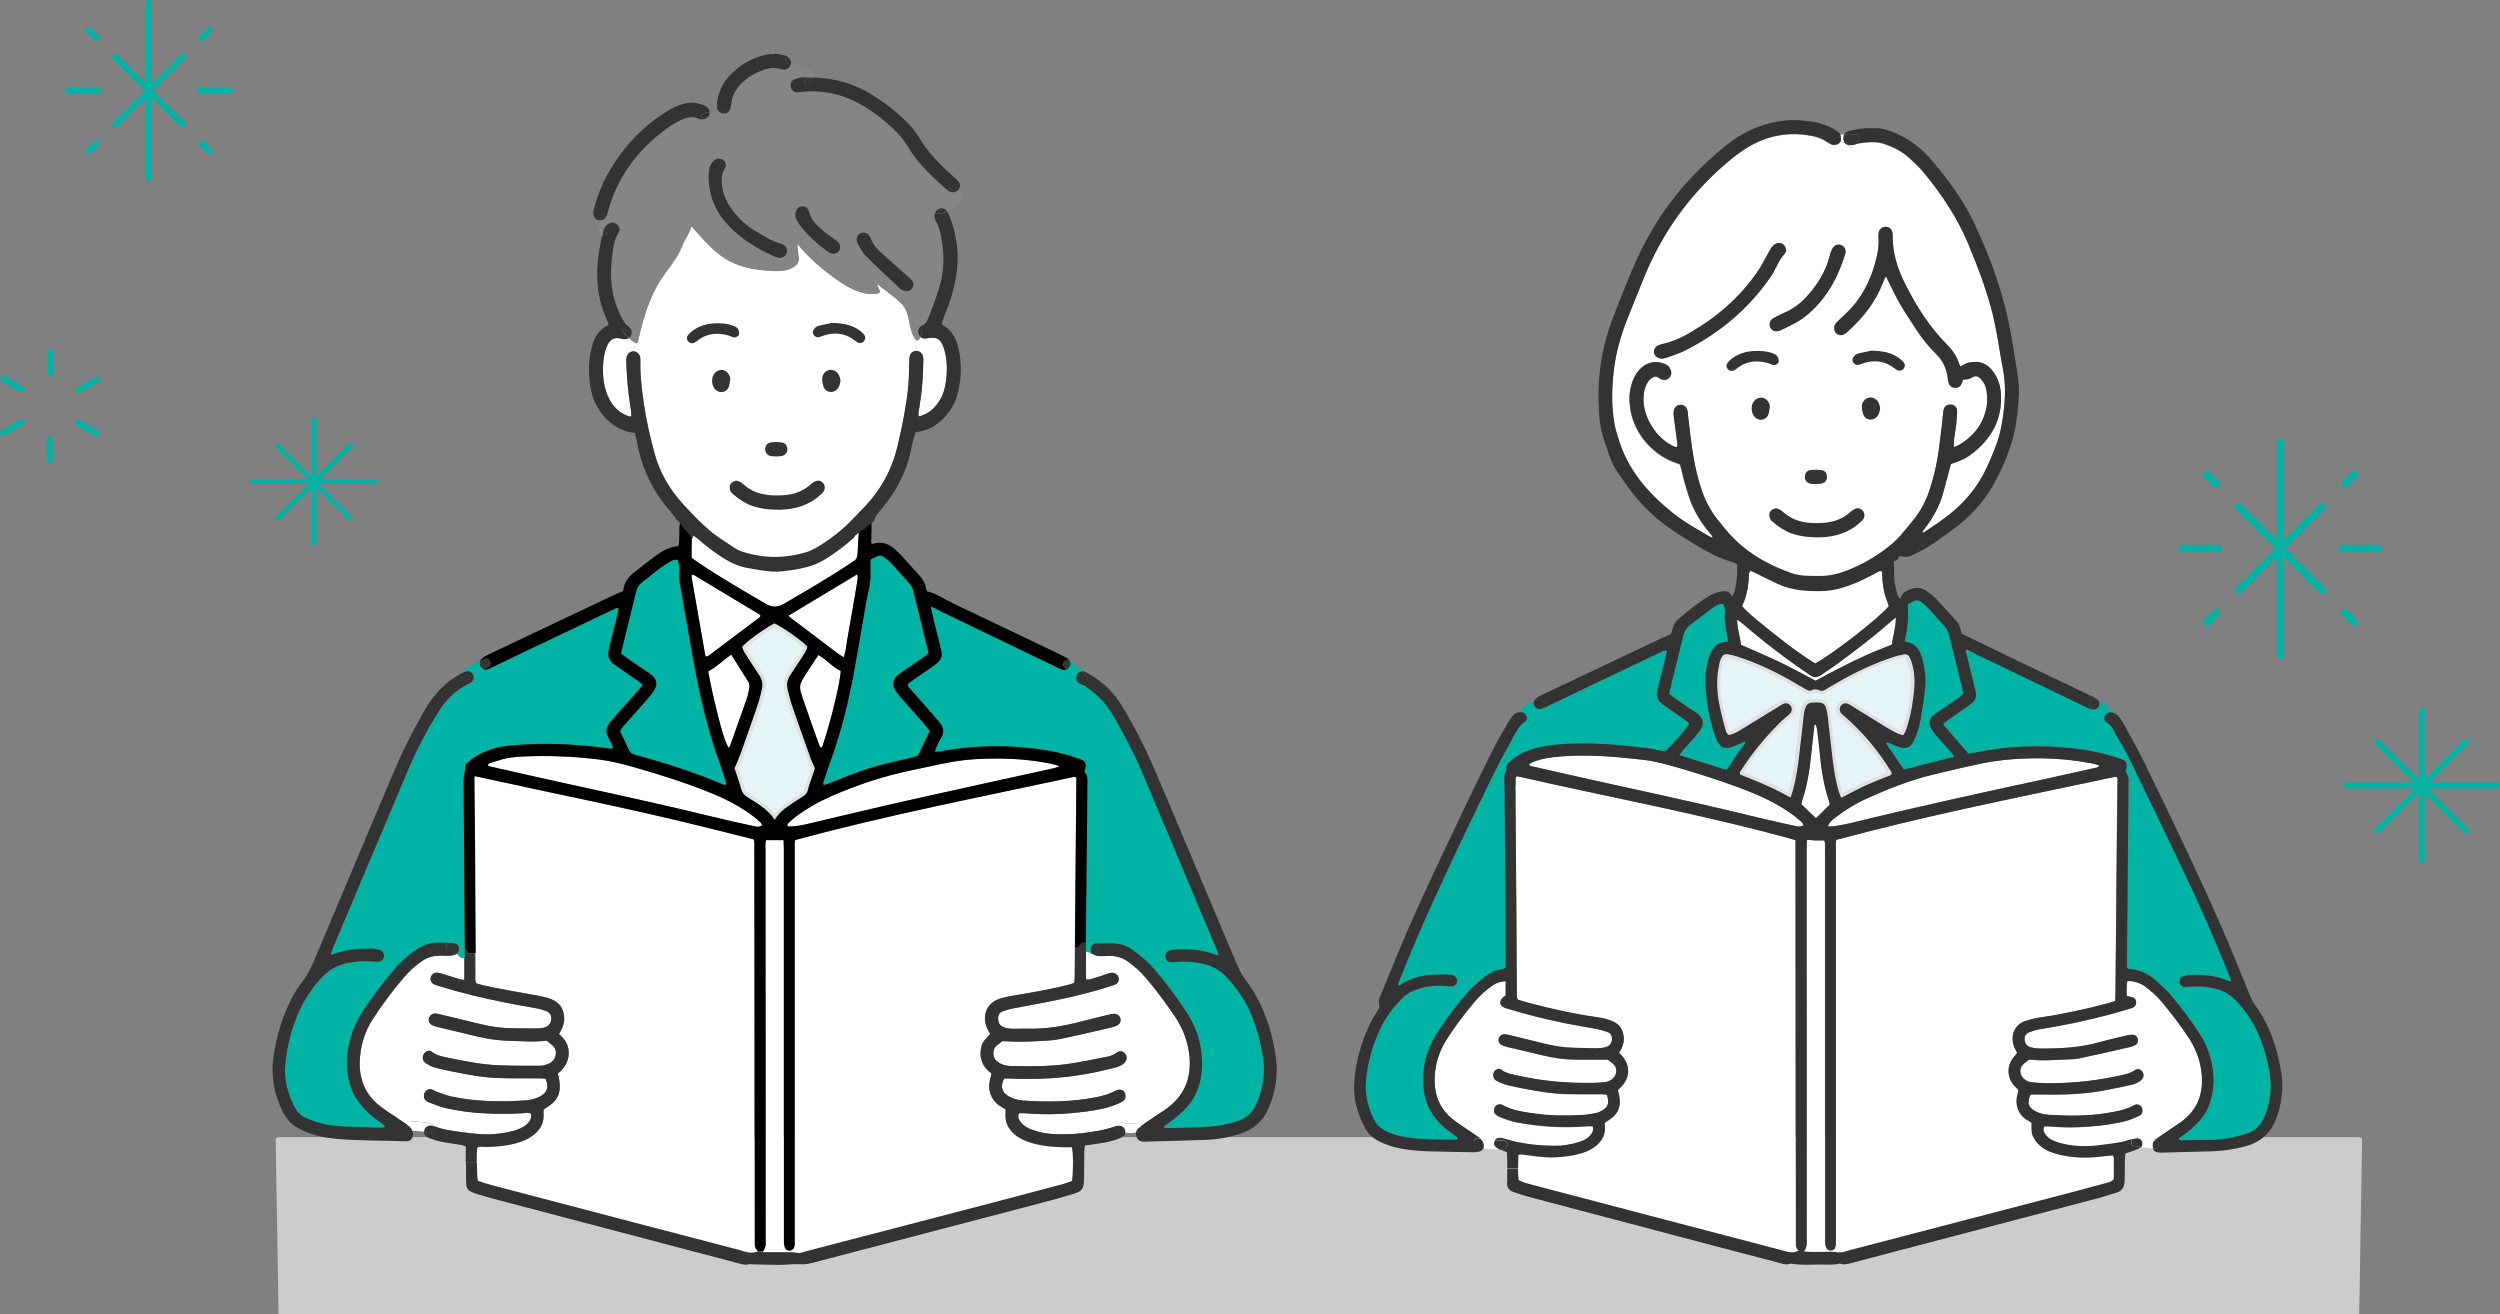 <?xml version="1.0" encoding="UTF-8"?>
<svg xmlns="http://www.w3.org/2000/svg" id="_レイヤー_2" viewBox="0 0 356.37 187.31">
  <rect x="0" y="0" width="356.37" height="187.31" fill="#808080" stroke="none"/>
  <g id="_レイヤー_4">
    <line x1="21.23" y1="25.44" x2="21.23" y2=".43" style="fill:none; stroke:#00b4a5; stroke-linecap:round; stroke-miterlimit:10; stroke-width:.86px;"></line>
    <line x1="16.37" y1="8.07" x2="26.11" y2="17.8" style="fill:none; stroke:#00b4a5; stroke-linecap:round; stroke-miterlimit:10; stroke-width:.86px;"></line>
    <line x1="26.11" y1="8.07" x2="16.37" y2="17.8" style="fill:none; stroke:#00b4a5; stroke-linecap:round; stroke-miterlimit:10; stroke-width:.86px;"></line>
    <line x1="13.73" y1="20.44" x2="12.59" y2="21.58" style="fill:none; stroke:#00b4a5; stroke-linecap:round; stroke-miterlimit:10; stroke-width:.86px;"></line>
    <line x1="13.99" y1="12.93" x2="9.73" y2="12.93" style="fill:none; stroke:#00b4a5; stroke-linecap:round; stroke-miterlimit:10; stroke-width:.86px;"></line>
    <line x1="32.73" y1="12.93" x2="28.47" y2="12.93" style="fill:none; stroke:#00b4a5; stroke-linecap:round; stroke-miterlimit:10; stroke-width:.86px;"></line>
    <line x1="29.88" y1="4.29" x2="28.74" y2="5.43" style="fill:none; stroke:#00b4a5; stroke-linecap:round; stroke-miterlimit:10; stroke-width:.86px;"></line>
    <line x1="12.59" y1="4.29" x2="13.73" y2="5.43" style="fill:none; stroke:#00b4a5; stroke-linecap:round; stroke-miterlimit:10; stroke-width:.86px;"></line>
    <line x1="28.74" y1="20.44" x2="29.88" y2="21.58" style="fill:none; stroke:#00b4a5; stroke-linecap:round; stroke-miterlimit:10; stroke-width:.86px;"></line>
    <line x1="44.78" y1="68.74" x2="39.59" y2="73.92" style="fill:none; stroke:#00b4a5; stroke-linecap:round; stroke-miterlimit:10; stroke-width:.69px;"></line>
    <line x1="49.97" y1="63.55" x2="44.78" y2="68.74" style="fill:none; stroke:#00b4a5; stroke-linecap:round; stroke-miterlimit:10; stroke-width:.69px;"></line>
    <line x1="44.78" y1="68.74" x2="49.97" y2="73.92" style="fill:none; stroke:#00b4a5; stroke-linecap:round; stroke-miterlimit:10; stroke-width:.69px;"></line>
    <line x1="39.59" y1="63.55" x2="44.78" y2="68.74" style="fill:none; stroke:#00b4a5; stroke-linecap:round; stroke-miterlimit:10; stroke-width:.69px;"></line>
    <line x1="53.59" y1="68.64" x2="35.97" y2="68.64" style="fill:none; stroke:#00b4a5; stroke-linecap:round; stroke-miterlimit:10; stroke-width:.69px;"></line>
    <line x1="44.78" y1="59.83" x2="44.78" y2="77.45" style="fill:none; stroke:#00b4a5; stroke-linecap:round; stroke-miterlimit:10; stroke-width:.69px;"></line>
    <line x1="7.08" y1="65.61" x2="7.08" y2="62.57" style="fill:none; stroke:#00b4a5; stroke-linecap:round; stroke-miterlimit:10; stroke-width:.86px;"></line>
    <line x1="13.78" y1="61.8" x2="11.14" y2="60.28" style="fill:none; stroke:#00b4a5; stroke-linecap:round; stroke-miterlimit:10; stroke-width:.86px;"></line>
    <line x1="13.83" y1="54.1" x2="11.2" y2="55.62" style="fill:none; stroke:#00b4a5; stroke-linecap:round; stroke-miterlimit:10; stroke-width:.86px;"></line>
    <line x1="7.19" y1="50.2" x2="7.19" y2="53.24" style="fill:none; stroke:#00b4a5; stroke-linecap:round; stroke-miterlimit:10; stroke-width:.86px;"></line>
    <line x1=".49" y1="54" x2="3.12" y2="55.52" style="fill:none; stroke:#00b4a5; stroke-linecap:round; stroke-miterlimit:10; stroke-width:.86px;"></line>
    <line x1=".43" y1="61.71" x2="3.06" y2="60.19" style="fill:none; stroke:#00b4a5; stroke-linecap:round; stroke-miterlimit:10; stroke-width:.86px;"></line>
    <line x1="325.07" y1="93.41" x2="325.07" y2="62.99" style="fill:none; stroke:#00b4a5; stroke-linecap:round; stroke-miterlimit:10; stroke-width:1.05px;"></line>
    <line x1="319.15" y1="72.27" x2="331" y2="84.12" style="fill:none; stroke:#00b4a5; stroke-linecap:round; stroke-miterlimit:10; stroke-width:1.05px;"></line>
    <line x1="331" y1="72.27" x2="319.15" y2="84.12" style="fill:none; stroke:#00b4a5; stroke-linecap:round; stroke-miterlimit:10; stroke-width:1.05px;"></line>
    <line x1="315.95" y1="87.33" x2="314.56" y2="88.72" style="fill:none; stroke:#00b4a5; stroke-linecap:round; stroke-miterlimit:10; stroke-width:1.05px;"></line>
    <line x1="316.26" y1="78.19" x2="311.07" y2="78.19" style="fill:none; stroke:#00b4a5; stroke-linecap:round; stroke-miterlimit:10; stroke-width:1.05px;"></line>
    <line x1="339.07" y1="78.19" x2="333.88" y2="78.19" style="fill:none; stroke:#00b4a5; stroke-linecap:round; stroke-miterlimit:10; stroke-width:1.05px;"></line>
    <line x1="335.6" y1="67.68" x2="334.21" y2="69.07" style="fill:none; stroke:#00b4a5; stroke-linecap:round; stroke-miterlimit:10; stroke-width:1.05px;"></line>
    <line x1="314.56" y1="67.68" x2="315.95" y2="69.07" style="fill:none; stroke:#00b4a5; stroke-linecap:round; stroke-miterlimit:10; stroke-width:1.05px;"></line>
    <line x1="334.21" y1="87.33" x2="335.6" y2="88.72" style="fill:none; stroke:#00b4a5; stroke-linecap:round; stroke-miterlimit:10; stroke-width:1.05px;"></line>
    <line x1="345.22" y1="112.09" x2="338.91" y2="118.4" style="fill:none; stroke:#00b4a5; stroke-linecap:round; stroke-miterlimit:10; stroke-width:.84px;"></line>
    <line x1="351.53" y1="105.78" x2="345.22" y2="112.09" style="fill:none; stroke:#00b4a5; stroke-linecap:round; stroke-miterlimit:10; stroke-width:.84px;"></line>
    <line x1="345.22" y1="112.09" x2="351.53" y2="118.4" style="fill:none; stroke:#00b4a5; stroke-linecap:round; stroke-miterlimit:10; stroke-width:.84px;"></line>
    <line x1="338.91" y1="105.78" x2="345.22" y2="112.09" style="fill:none; stroke:#00b4a5; stroke-linecap:round; stroke-miterlimit:10; stroke-width:.84px;"></line>
    <line x1="355.95" y1="111.97" x2="334.5" y2="111.97" style="fill:none; stroke:#00b4a5; stroke-linecap:round; stroke-miterlimit:10; stroke-width:.84px;"></line>
    <line x1="345.22" y1="101.24" x2="345.22" y2="122.69" style="fill:none; stroke:#00b4a5; stroke-linecap:round; stroke-miterlimit:10; stroke-width:.84px;"></line>
    <path d="m336.3,187.31H39.71l-.41-24.8c0-.23.18-.41.41-.41h296.59c.23,0,.41.18.41.41l-.41,24.8Z" style="fill:#ccc; stroke-width:0px;"></path>
    <path d="m249.47,80.98c1.89-.41,3.82.53,5.59,1.09,1.38.43,2.7.6,4.12.35,1.44-.26,2.84-.74,4.26-1.08,1.13-.27,3.04-.82,4.07,0,.25.2.54.19.77.07.02,1.55.19,3.06.8,4.52.07.16.11.33.16.48-1.38,1.68-8.11,6.92-10.48,8.16-.13-.07-.29-.15-.43-.25-2.82-1.8-5.41-3.91-8-6.02-.53-.43-1.02-.9-1.52-1.37-.18-.17-.32-.37-.49-.56.6-1.18.84-2.42.94-3.67.05-.57.07-1.14.06-1.7.05,0,.09,0,.14-.02Z" style="fill:#fff; stroke-width:0px;"></path>
    <path d="m260.52,178.45c-1.07.01-2.15.07-3.43-.04.03-.03.05-.06.07-.09.46-.62.37-1.21.37-1.79,0-13.57-.01-27.14-.02-40.71,0-4.95,0-9.91,0-14.86,0-.39.02-.78.03-1.22.47-.1.89.06,1.31.04.38-.02.77,0,1.19,0,.04.17.08.31.09.44.01.39.01.79.01,1.18v54.92c0,.32-.02.65.01.97.02.21.08.43.17.61.13.23.34.33.58.33v.2c-.13,0-.26,0-.39.01Z" style="fill:#fff; stroke-width:0px;"></path>
    <path d="m263.16,178.37c-.51.19-1.03.23-1.57.11-.22-.05-.45-.05-.68-.04v-.2s.1,0,.15-.01c.27-.04.47-.2.54-.46.05-.17.07-.35.08-.53.01-.36,0-.72,0-1.08,0-18.38,0-36.76,0-55.14,0-.46-.08-.93.07-1.32,13.15-3.55,26.46-6.15,39.71-8.98.06-.01.14.02.24.04.13.12.15.27.15.43,0,.12-.02.24-.02.35-.02,1.83-.05,3.66-.07,5.49-.07,8.11-.14,16.23-.22,24.34,0,.42-.03.85-.04,1.32-.42.13-.79.26-1.17.36-3.13.82-6.27,1.53-9.48,1.98-.71.1-1.41.28-2.09.49-1.88.6-2.17,2.42-1.65,3.74.1.26.26.51.42.82-.11.14-.22.31-.36.46-1.16,1.25-1.17,3.03-.02,4.27.17.18.36.35.56.55-.05.24-.08.49-.15.72-.38,1.29.06,2.81,1.44,3.61.18.11.36.22.58.35,0,.29,0,.58,0,.86-.02.84.32,1.53.89,2.13.61.64,1.36,1.05,2.19,1.32,1.27.42,2.58.6,3.91.66,1.26.05,2.51-.09,3.75-.24.28-.03.56-.05.85-.07.05.13.13.23.13.33,0,1.04,0,2.08-.01,3.06-.37.41-.81.47-1.21.58-1.59.44-3.18.87-4.78,1.29-10.55,2.75-21.1,5.5-31.65,8.25-.18.04-.35.09-.52.15Z" style="fill:#fff; stroke-width:0px;"></path>
    <path d="m256.39,178.29c-.63.3-1.14.28-1.73.13-5.79-1.54-11.59-3.04-17.38-4.56-6.28-1.64-12.56-3.3-18.84-4.95-.65-.17-1.32-.32-1.98-.68-.06-.55-.08-1.1-.08-1.66,0-.62.02-1.24.04-1.89.42-.14.8-.03,1.17.02,1.35.18,2.7.38,4.07.32,1.33-.06,2.64-.23,3.92-.63.69-.22,1.33-.53,1.9-.99.89-.73,1.37-1.64,1.27-2.82-.01-.14-.02-.28-.03-.47.75-.52,1.57-.97,1.95-1.9.37-.93.21-1.83-.06-2.79.18-.19.39-.37.58-.58.8-.9,1.1-1.92.72-3.09-.11-.33-.3-.65-.5-.94-.15-.23-.38-.42-.63-.68.12-.21.24-.42.35-.64.28-.56.39-1.16.3-1.78-.13-.91-.57-1.61-1.42-2.02-.79-.38-1.63-.54-2.49-.67-3.2-.45-6.35-1.17-9.47-1.98-.58-.15-1.16-.34-1.71-.5-.2-.45-.14-.85-.14-1.24-.03-4.24-.04-8.47-.07-12.71-.04-5.55-.09-11.1-.13-16.65v-.03c0-.39,0-.78,0-1.12.1-.07.12-.09.15-.11.03-.02.07-.05.1-.04,13.17,3.02,26.48,5.44,39.66,9.1v1.39c.02,18.41.03,36.83.04,55.24v.75c0,.43,0,.85.42,1.19Z" style="fill:#fff; stroke-width:0px;"></path>
    <path d="m207.57,162.47c-2.23,0-4.46.04-6.67-.26-1.21-.17-2.4-.41-3.5-1-.66-.35-1.17-.83-1.5-1.49-.87-1.73-1.36-3.55-1.2-5.5.22-2.71.95-5.29,2.15-7.73.73-1.49,1.72-2.82,2.89-4,.51-.52,1.07-.95,1.75-1.23,1.53-.62,3.11-.81,4.75-.66.21.02.43.07.64.06.43-.01.77-.31.83-.7.06-.37-.2-.77-.62-.9-.24-.07-.49-.12-.74-.11-.97.02-1.94,0-2.9.11-1.37.15-2.66.56-3.82,1.35-.11.07-.24.18-.37,0,.05-.16.1-.33.17-.5.96-2.32,1.89-4.66,2.89-6.96,3.29-7.53,6.85-14.94,10.46-22.32.34-.7.7-1.39,1.06-2.08l.96.5c-.07.13-.11.29-.09.47.01.11.05.24,0,.32-.39.67-.25,1.4-.25,2.11.05,8.26.12,16.52.17,24.77,0,.43,0,.85-.01,1.28-.22.09-.38.18-.55.2-1.19.16-2.14.81-3.02,1.56-.63.53-1.25,1.08-1.79,1.7-1.73,1.97-3.33,4.06-4.69,6.3-1.24,2.04-1.81,4.29-1.72,6.68.09,2.58,1.12,4.72,3.1,6.39.49.41,1.02.79,1.53,1.18.13.1.34.16.28.39-.07.03-.13.08-.19.08Z" style="fill:#00b4a5; stroke-width:0px;"></path>
    <path d="m213.84,108.54c.62-1.18,1.27-2.36,1.91-3.53.43-.78.81-1.59,1.63-2.1.27-.17.33-.49.24-.78.51-.53,1.32-1.02,2.01-1.04.16,0,.3-.06.4-.15.12-.05.24-.1.35-.15,2.27-1.08,4.53-2.17,6.8-3.26,3.21-1.53,6.41-3.06,9.62-4.58.23-.11.47-.32.82-.18-.09.38-.15.73-.24,1.08-.37,1.5-.74,3-1.12,4.49-.22.86-.02,1.56.74,2.06.15.1.29.22.43.32.92.63,1.84,1.26,2.75,1.9.23.16.43.35.63.52-.46.81-2.18,2.8-3.42,3.97-.18-.03-.39-.05-.6-.09-.63-.12-1.26-.29-1.9-.36-1.89-.21-3.78-.44-5.68-.56-2.73-.17-5.46-.21-8.17.15-2.11.28-4.14.81-5.79,2.3-.18.17-.34.32-.44.5l-.96-.5Z" style="fill:#00b4a5; stroke-width:0px;"></path>
    <path d="m243.82,102.6c.1.46.22.91.36,1.35.17.58.37,1.16.64,1.71.42.86,1.03,1.11,1.96.85.41-.12.8-.3,1.2-.47.26-.11.51-.23.78-.35.18.3-.09.4-.19.56-.13.21-.3.4-.44.61-.13.17-.25.35-.38.52-.14.21-.28.42-.42.63-.12.18-.24.36-.35.54-.14.21-.27.43-.41.63-.12.17-.25.34-.4.53-.27-.07-.51-.12-.74-.2-1.97-.62-3.94-1.24-6-1.89.24-.3.41-.53.59-.74.59-.68,1.19-1.34,1.78-2.02.24-.27.47-.55.66-.85.26-.41.37-.8.32-1.16l1.07-.25Z" style="fill:#00b4a5; stroke-width:0px;"></path>
    <path d="m246.2,90.64c.04.24.08.49.13.82-.27.03-.41.05-.55.07-.74.07-1.29.45-1.65,1.07-.25.43-.45.9-.59,1.37-.4,1.39-.52,2.83-.38,4.27.14,1.47.33,2.93.65,4.36l-1.07.25c-.05-.4-.29-.77-.72-1.11-.28-.22-.59-.41-.89-.61-.86-.59-1.72-1.17-2.57-1.76-.2-.14-.38-.32-.6-.51.08-.39.15-.77.24-1.15.58-2.33,1.18-4.66,1.73-7,.17-.7.46-1.25,1.05-1.68,1.07-.78,2.1-1.62,3.17-2.4.43-.31.9-.6,1.52-.56.19.47.28.98.23,1.46-.11,1.06.13,2.07.3,3.09Z" style="fill:#00b4a5; stroke-width:0px;"></path>
    <path d="m271.42,109.69c-.85-1.24-1.71-2.5-2.56-3.76.2-.2.35-.08.51-.01.49.21.98.45,1.49.6.9.27,1.53-.01,1.95-.86.46-.94.75-1.93.96-2.95l1.34.12c-.07.43.1.9.5,1.45.21.29.44.56.68.83.62.7,1.24,1.39,1.86,2.09.16.18.29.39.48.64-2.43.62-4.78,1.22-7.2,1.84Z" style="fill:#00b4a5; stroke-width:0px;"></path>
    <path d="m273.85,102.28c.24-1.34.42-2.69.58-4.04.15-1.4,0-2.79-.33-4.16-.09-.38-.23-.76-.4-1.11-.36-.74-.91-1.28-1.76-1.43-.1-.02-.2-.07-.43-.15.48-1.78.58-3.52.46-5.29.32-.16.61-.29.89-.44.36-.2.7-.15,1.01.09.37.29.73.58,1.04.92.81.87,1.6,1.75,2.36,2.64.23.26.44.59.53.91.72,2.85,1.41,5.7,2.13,8.6-.18.17-.34.36-.53.5-.82.58-1.65,1.14-2.48,1.71-.3.2-.6.39-.9.59-.53.39-.83.77-.9,1.2l-1.34-.12c.03-.14.06-.29.08-.43Z" style="fill:#00b4a5; stroke-width:0px;"></path>
    <path d="m303.1,109.59c.09-.4.1-.68,0-.89l.59-.29c.05.1.1.21.16.32,2.5,5.13,4.96,10.28,7.42,15.43,2.34,4.89,4.51,9.85,6.52,14.89.1.25.27.49.21.85-.23-.07-.4-.11-.55-.17-1.7-.68-3.48-.84-5.29-.75-.35.02-.71.1-1.04.23-.31.12-.44.48-.39.82.05.33.3.61.63.64.28.03.57,0,.86-.02,1.19-.1,2.37,0,3.53.27,1.22.28,2.27.88,3.12,1.81,1.29,1.42,2.37,2.96,3.12,4.74.77,1.83,1.3,3.72,1.6,5.68.32,2.08.04,4.07-.76,6.01-.51,1.24-1.37,2.1-2.65,2.48-.86.25-1.73.48-2.61.61-2.17.33-4.37.24-6.56.28-.13,0-.3.02-.36-.24.13-.11.29-.24.45-.37.43-.33.88-.63,1.28-.98,1.09-.96,2.05-2.02,2.56-3.41.39-1.04.6-2.14.62-3.26.04-2.47-.61-4.75-1.94-6.84-1.28-2-2.7-3.9-4.25-5.69-.58-.68-1.26-1.27-1.92-1.88-1.12-1.02-2.41-1.66-3.95-1.75-.06,0-.12-.06-.26-.13,0-.39-.02-.81-.01-1.24.07-8.33.15-16.66.22-24.99,0-.2.02-.4.01-.6,0-.13-.01-.25-.04-.37-.07-.3-.25-.58-.38-.87.03-.11.06-.21.08-.31Z" style="fill:#00b4a5; stroke-width:0px;"></path>
    <path d="m281.54,98.11c-.41-1.67-.82-3.34-1.23-5.02-.04-.16-.15-.33.09-.52.48.24.98.5,1.5.75,5.21,2.51,10.41,5.01,15.62,7.52.23.11.46.21.7.27.13.03.25.03.37.01.56.19,1.08.52,1.43.95-.12.32-.03.72.3.92.05.03.11.07.16.11.02.15.03.3.02.46-.04.53.46.72.85.59.04.08.09.15.13.23.75,1.34,1.53,2.66,2.22,4.03l-.59.29c-.1-.23-.33-.38-.71-.53-.17-.07-.34-.11-.51-.17-2.22-.76-4.51-1.18-6.84-1.41-4.53-.45-9.03-.29-13.5.66-.31.07-.62.09-.95.14-1.18-1.37-2.33-2.69-3.48-4.03-.04-.05-.03-.13-.06-.27.23-.17.48-.37.74-.55.89-.62,1.77-1.22,2.66-1.84.23-.16.46-.34.68-.53.45-.37.63-.86.54-1.43-.03-.21-.08-.42-.14-.63Z" style="fill:#00b4a5; stroke-width:0px;"></path>
    <path d="m272.61,94.97c.29,1.16.31,2.35.18,3.53-.16,1.53-.4,3.06-.83,4.55-.17.58-.29,1.18-.72,1.73-.23-.06-.48-.09-.69-.2-.55-.27-1.09-.55-1.61-.86-1.63-.99-3.24-2-4.86-3-.21-.13-.42-.28-.65-.39-.4-.19-.81-.09-1.06.24-.24.31-.23.78.04,1.09.11.14.26.24.4.36,2.65,2.3,4.89,4.94,6.71,7.95.05.09.07.2.09.27-.07.29-.32.3-.51.38-.99.41-2.01.78-2.99,1.22-.98.44-1.93.95-2.89,1.44-.25.13-.5.26-.81.42-.13-.31-.26-.56-.33-.82-.43-1.49-.69-3.01-.88-4.54-.25-2.1-.47-4.21-.72-6.31-.04-.39-.11-.79-.24-1.16-.16-.49-.51-.76-1.06-.74-.25,0-.5,0-.75,0-.62,0-.92.2-1.14.78-.09.23-.15.48-.18.73-.24,2.03-.47,4.06-.7,6.1-.18,1.61-.43,3.2-.85,4.77-.09.34-.22.68-.37,1.15-.89-.46-1.63-.88-2.4-1.24-.81-.39-1.64-.74-2.46-1.09-.79-.33-1.58-.64-2.34-.94-.1-.31.06-.47.18-.65.74-1.14,1.52-2.25,2.39-3.31.97-1.2,2.01-2.34,3.1-3.43.36-.35.75-.67,1.12-1,.16-.14.33-.28.45-.46.21-.3.16-.74-.07-1-.25-.29-.62-.39-.97-.24-.23.1-.44.24-.65.37-1.77,1.09-3.54,2.19-5.32,3.27-.58.35-1.16.71-1.81.81-.38-.2-.44-.55-.52-.84-.29-1.04-.56-2.08-.78-3.13-.29-1.41-.46-2.84-.35-4.28.05-.68.19-1.35.3-2.02.04-.21.12-.41.21-.61.26-.56.5-.71,1.1-.61.46.07.91.2,1.35.35,2.56.85,5.01,1.96,7.35,3.3.69.39,1.37.79,2.05,1.18.34.2.71.49,1.1.28.41-.21.71-.13,1.1.02.4.16.75-.13,1.09-.33.53-.31,1.05-.61,1.58-.92,2.49-1.44,5.1-2.64,7.83-3.55.47-.16.97-.26,1.46-.35.41-.08.71.12.86.48.16.4.3.81.41,1.22Z" style="fill:#e5f5f7; stroke:#e0e0e0; stroke-miterlimit:10;"></path>
    <path d="m292.93,162.69c-.51-.2-.97-.48-1.31-.91-.28-.35-.4-.74-.19-1.2.25,0,.46-.02.67,0,2.44.23,4.88.16,7.31-.12,1.18-.13,2.35-.34,3.5-.61.73-.17,1.42-.49,2.1-.8.4-.19.51-.72.33-1.13-.18-.4-.65-.6-1.09-.36-1.25.7-2.63.92-4.02,1.14-2.71.43-5.44.4-8.17.23-.64-.04-1.28-.19-1.86-.49-1.06-.55-1.28-1.24-.72-2.41.34,0,.7,0,1.06,0,3.38.07,6.75,0,10.08-.7,1.05-.22,2.11-.43,3.16-.66.53-.12,1.04-.31,1.45-.67.4-.35.45-.87.15-1.25-.28-.36-.7-.44-1.14-.12-.43.31-.9.44-1.39.56-3.72.88-7.5,1.29-11.32,1.23-.65-.01-1.29-.08-1.93-.13-.41-.03-.75-.22-1.06-.48-.75-.64-.67-1.68-.03-2.16.26-.19.5-.4.73-.58.15,0,.26-.01.36,0,1.69.21,3.37.01,5.06-.03.61-.01,1.23-.05,1.82-.17,2.39-.51,4.76-1.06,7.14-1.59.24-.06.48-.14.71-.25.35-.16.51-.53.43-.9-.08-.36-.37-.63-.77-.62-.28,0-.57.06-.85.12-1.26.3-2.52.58-3.76.93-2.83.81-5.73.95-8.64.92-.43,0-.86-.07-1.27-.18-.53-.14-.82-.58-.85-1.12-.02-.49.2-.85.74-1.05.43-.17.89-.29,1.34-.38.88-.17,1.77-.29,2.65-.46,3.39-.63,6.74-1.41,10.04-2.42.24-.07.49-.14.71-.25.31-.16.46-.44.42-.8-.03-.31-.2-.54-.5-.64-.26-.08-.54-.12-.84-.18-.01-.72-.06-1.39.07-2.09.18-.03.32-.08.46-.06.71.11,1.4.29,2,.72.91.65,1.74,1.39,2.46,2.25,1.36,1.62,2.64,3.31,3.82,5.08,1.1,1.65,1.75,3.45,1.9,5.42.19,2.48-.53,4.61-2.47,6.24-.19.16-.38.33-.59.47-.59.41-1.19.8-1.79,1.2-.59.4-1.19.81-1.77,1.22-.01.01-.03.02-.04.03-.04-.01-.09-.02-.14-.03-.82-.08-1.64-.17-2.45-.32-.3-.06-.54.07-.68.27h0s0,0,0,0c-.56.15-1.1.35-1.66.45-1.06.18-2.13.33-3.2.45-1.14.13-2.29.16-3.44.03-.93-.1-1.84-.28-2.72-.63Z" style="fill:#fff; stroke-width:0px;"></path>
    <path d="m298.69,109.45c-2.24.5-4.48,1-6.72,1.49-9.39,2.03-18.78,4.08-28.12,6.37-.73.18-1.47.3-2.22.43-.31.05-.64.04-1.08.07.21-.68.65-.95,1.04-1.25,1.31-1.01,2.7-1.9,4.2-2.6,3.17-1.45,6.4-2.74,9.79-3.56,2.23-.54,4.46-1.07,6.71-1.54,2.92-.62,5.89-.8,8.88-.77,2.3.03,4.58.27,6.84.69.41.08.81.17,1.2.32-.1.32-.34.3-.54.35Z" style="fill:#fff; stroke-width:0px;"></path>
    <path d="m230.74,112.01c-4.13-.9-8.26-1.85-12.38-2.78-.13-.03-.25-.08-.35-.11-.06-.25.1-.3.22-.36.98-.48,2.03-.69,3.11-.82,2.43-.29,4.87-.29,7.31-.15,1.86.11,3.72.3,5.57.51,1.93.22,3.79.77,5.65,1.32,3.44,1.01,6.85,2.11,10.17,3.49,2.03.84,3.96,1.86,5.72,3.18.37.28.73.58,1.07.9.12.11.18.28.27.44-.39.23-.73.21-1.08.13-1.57-.36-3.16-.68-4.72-1.06-6.83-1.68-13.69-3.19-20.55-4.69Z" style="fill:#fff; stroke-width:0px;"></path>
    <path d="m226.08,160.57c.31-.03.63,0,.95,0,.15.67-.13,1.1-.54,1.48-.43.4-.96.62-1.52.79-1.07.32-2.17.52-3.29.51-2.48-.02-4.94-.26-7.32-1.03-.23-.08-.5-.12-.74-.09-.22.03-.4.15-.51.31-.71-.03-1.42-.04-2.11-.23-.01-.01-.02-.02-.04-.03-.51-.39-1.06-.74-1.59-1.1-.77-.53-1.57-1.02-2.29-1.6-1.7-1.36-2.54-3.15-2.58-5.33-.04-2.18.52-4.18,1.69-6.02,1.23-1.94,2.62-3.77,4.11-5.52.75-.88,1.61-1.64,2.57-2.28.52-.35,1.09-.49,1.75-.54v2.05c-.18.12-.34.21-.46.34-.48.49-.36,1.1.28,1.38.23.1.48.16.72.23,2.57.79,5.19,1.43,7.83,1.97,1.58.33,3.18.57,4.76.88.49.1.97.26,1.44.42.28.1.48.31.55.62.17.69-.16,1.35-.85,1.52-.45.12-.92.17-1.39.17-1.04,0-2.08-.07-3.12-.08-1.48-.02-2.93-.26-4.36-.62-1.53-.38-3.07-.76-4.6-1.13-.31-.08-.63-.16-.95-.18-.41-.02-.78.3-.85.68-.07.35.12.72.48.87.29.13.61.22.92.3,1.61.38,3.22.75,4.82,1.14,1.58.38,3.17.62,4.79.62,1.51,0,3.01,0,4.55,0,.24.19.48.39.74.59.7.55.56,1.59,0,2.09-.33.29-.7.5-1.15.54-.57.05-1.14.09-1.72.1-3.6.06-7.17-.23-10.69-1.04-.8-.19-1.63-.26-2.31-.81-.29-.24-.63-.17-.89.06-.27.23-.36.53-.29.87.06.3.24.54.51.66.45.21.91.43,1.39.55.9.23,1.82.4,2.74.58,1.9.37,3.82.68,5.76.73,1.69.04,3.38.01,5.06.02.24,0,.48.04.71.06.06.23.13.4.16.58.13.74-.09,1.25-.74,1.63-.27.17-.57.33-.88.39-.66.14-1.34.26-2.02.3-2.22.11-4.45.13-6.66-.19-1.59-.23-3.22-.38-4.66-1.21-.06-.03-.13-.06-.2-.08-.37-.11-.74.02-.94.34-.2.32-.2.72.06,1,.14.15.32.29.52.37.89.38,1.8.7,2.77.87,3.2.57,6.41.79,9.65.51Z" style="fill:#fff; stroke-width:0px;"></path>
    <path d="m258.2,107.39c.13-1.35.29-2.7.44-4.05.07,0,.14-.01.22-.02.06.23.14.46.17.69.14,1.17.29,2.34.39,3.52.21,2.32.61,4.61,1.35,6.82.03.1.03.21.05.35-.64.63-1.3,1.28-1.96,1.93-.64-.61-1.33-1.27-2.09-1.99.04-.16.07-.4.15-.63.71-2.15,1.05-4.38,1.27-6.62Z" style="fill:#fff; stroke-width:0px;"></path>
    <path d="m253.62,94.35c-1.77-.85-3.59-1.61-5.42-2.42-.16-1.15-.53-2.27-.57-3.59.26.18.45.27.6.4,3.09,2.68,6.34,5.16,9.73,7.45.13.09.24.16.35.21l-.15.29c-1.49-.79-3-1.6-4.53-2.34Z" style="fill:#fff; stroke-width:0px;"></path>
    <path d="m258.82,97.04c-.22-.12-.44-.23-.67-.35l.15-.29c.48.24.8.15,1.4-.24,2.57-1.7,5.01-3.59,7.42-5.51.78-.63,1.53-1.29,2.3-1.94.21-.18.43-.36.84-.69,0,1.46-.41,2.62-.57,3.87-1.22.5-2.46.97-3.66,1.51-1.24.56-2.46,1.16-3.68,1.78-1.18.6-2.34,1.24-3.53,1.87Z" style="fill:#fff; stroke-width:0px;"></path>
    <path d="m306.83,163.15c.02-.29.16-.52.38-.68.69.2.65,1.36-.14,1.28-.06,0-.12-.01-.18-.02-.06-.16-.08-.36-.07-.58Z" style="fill:#333; stroke-width:0px;"></path>
    <path d="m303.96,162.38c.24-.06.48-.14.72-.14.31,0,.53.19.66.47.12.27.08.61-.11.81-.31-.04-.63-.09-.94-.15-.53-.1-.58-.65-.33-.99h0Z" style="fill:#333; stroke-width:0px;"></path>
    <path d="m304.68,162.24c-.24,0-.48.08-.72.14.14-.2.38-.32.68-.27.81.15,1.63.24,2.45.32.05,0,.09.01.14.03-.22.17-.36.39-.38.68-.02.23,0,.42.07.58-.56-.06-1.12-.12-1.67-.2.19-.2.23-.55.11-.81-.12-.29-.35-.48-.66-.47Z" style="fill:#fff; stroke-width:0px;"></path>
    <path d="m214.85,168.6c.01-.68,0-1.35,0-2.03h1.54c0,.55.02,1.1.08,1.65.66.36,1.33.51,1.98.68,6.28,1.65,12.55,3.31,18.84,4.95,5.79,1.52,11.59,3.02,17.38,4.56.59.16,1.1.17,1.73-.13l.76.03s-.04.06-.07.09c1.29.11,2.36.05,3.43.04.13,0,.26,0,.39-.01.23,0,.46,0,.68.04.55.12,1.06.08,1.57-.11.17-.06.34-.1.52-.15,10.55-2.75,21.1-5.5,31.65-8.25,1.6-.42,3.19-.85,4.78-1.29.4-.11.85-.17,1.21-.58,0-.98.02-2.02.01-3.06,0-.1-.07-.19-.13-.33-.29.02-.57.04-.85.07-1.25.15-2.49.3-3.75.24-1.33-.06-2.65-.25-3.91-.66-.83-.27-1.58-.68-2.19-1.32-.56-.6-.9-1.29-.89-2.13,0-.28,0-.56,0-.86-.22-.13-.4-.25-.58-.35-1.38-.81-1.82-2.32-1.44-3.61.07-.24.1-.48.15-.72-.2-.2-.39-.37-.56-.55-1.15-1.24-1.13-3.02.02-4.27.14-.15.25-.32.36-.46-.16-.31-.32-.56-.42-.82-.52-1.32-.23-3.14,1.65-3.74.68-.22,1.38-.4,2.09-.49,3.2-.46,6.35-1.17,9.48-1.98.37-.1.74-.23,1.17-.36.02-.47.04-.9.04-1.32.08-8.11.15-16.23.22-24.34.02-1.83.05-3.66.07-5.49,0-.12.02-.24.02-.35l1.55-.04c0,.2,0,.4-.01.6-.07,8.33-.15,16.66-.22,24.99,0,.43,0,.85.01,1.24.14.07.19.12.26.13,1.54.09,2.83.73,3.95,1.75.66.6,1.34,1.2,1.92,1.88,1.55,1.8,2.97,3.69,4.25,5.69,1.33,2.08,1.98,4.36,1.94,6.84-.02,1.13-.23,2.22-.62,3.26-.52,1.38-1.47,2.45-2.56,3.41-.4.36-.85.66-1.28.98-.16.12-.32.26-.45.37.06.26.23.25.36.24,2.19-.04,4.39.04,6.56-.28.88-.13,1.75-.36,2.61-.61,1.28-.38,2.14-1.24,2.65-2.48.8-1.94,1.08-3.92.76-6.01-.3-1.96-.83-3.85-1.6-5.68-.75-1.78-1.83-3.32-3.12-4.74-.85-.93-1.9-1.53-3.12-1.81-1.16-.27-2.34-.37-3.53-.27-.28.02-.57.05-.86.02-.34-.03-.58-.31-.63-.64-.05-.34.08-.7.39-.82.33-.13.69-.21,1.04-.23,1.81-.08,3.59.07,5.29.75.16.06.33.1.55.17.06-.36-.11-.6-.21-.85-2.01-5.04-4.18-10-6.52-14.89-2.46-5.15-4.92-10.3-7.42-15.43-.05-.11-.1-.21-.16-.32-.68-1.37-1.47-2.69-2.22-4.03-.04-.08-.09-.15-.13-.23.24-.08.43-.27.46-.59.05-.73-.14-1.39-.5-1.95.34.13.63.34.84.65.22.32.46.65.64.99.95,1.73,1.94,3.44,2.8,5.21,3.89,7.97,7.74,15.95,11.29,24.07,1.41,3.22,2.69,6.5,4.04,9.75.14.33.31.65.52.93,2.16,2.94,3.26,6.27,3.81,9.84.33,2.15.03,4.2-.68,6.24-.76,2.19-2.25,3.52-4.46,4.12-1.57.42-3.16.66-4.78.71-2.44.07-4.88.13-7.32.19-.58.01-.95-.19-1.1-.59.06,0,.12.01.18.02.79.08.83-1.08.14-1.28.01-.01.03-.02.04-.03.59-.41,1.18-.82,1.77-1.22.59-.4,1.2-.79,1.79-1.2.21-.14.4-.31.59-.47,1.95-1.63,2.66-3.76,2.47-6.24-.15-1.98-.8-3.77-1.9-5.42-1.18-1.77-2.45-3.45-3.82-5.08-.72-.86-1.55-1.59-2.46-2.25-.6-.43-1.29-.61-2-.72-.13-.02-.27.03-.46.06-.12.7-.08,1.37-.07,2.09.3.06.57.1.84.18.3.09.47.32.5.64.04.36-.11.64-.42.8-.22.12-.47.18-.71.25-3.3,1.01-6.65,1.79-10.04,2.42-.88.16-1.77.29-2.65.46-.46.09-.91.21-1.34.38-.55.2-.77.56-.74,1.05.03.54.32.98.85,1.12.41.11.85.18,1.27.18,2.91.03,5.81-.12,8.64-.92,1.24-.35,2.5-.63,3.76-.93.27-.07.56-.12.85-.12.4,0,.7.27.77.62.08.37-.08.74-.43.9-.23.11-.47.19-.71.25-2.38.54-4.76,1.09-7.14,1.59-.59.13-1.21.16-1.82.17-1.68.04-3.37.24-5.06.03-.11-.02-.21,0-.36,0-.23.18-.48.38-.73.58-.64.48-.71,1.51.03,2.16.31.26.65.45,1.06.48.64.05,1.29.12,1.93.13,3.82.06,7.6-.35,11.32-1.23.49-.12.96-.25,1.39-.56.45-.32.86-.24,1.14.12.3.38.25.91-.15,1.25-.42.36-.93.55-1.45.67-1.05.24-2.11.44-3.16.66-3.33.7-6.7.77-10.08.7-.36,0-.72,0-1.06,0-.56,1.17-.34,1.86.72,2.41.59.3,1.22.44,1.86.49,2.73.17,5.46.2,8.17-.23,1.38-.22,2.76-.43,4.02-1.14.44-.25.91-.05,1.09.36.18.41.08.94-.33,1.13-.68.31-1.38.63-2.1.8-1.15.27-2.32.48-3.5.61-2.43.27-4.87.35-7.31.12-.21-.02-.42,0-.67,0-.22.47-.09.85.19,1.2.35.43.8.71,1.31.91.88.35,1.79.52,2.72.63,1.15.13,2.3.1,3.44-.03,1.07-.12,2.14-.27,3.2-.45.56-.1,1.11-.3,1.66-.45h0c-.25.34-.2.89.33.99.31.06.62.11.94.15-.02.03-.05.05-.08.07-.2.15-.43.27-.66.35-.47.18-.95.32-1.47.49-.02.29-.06.57-.07.85-.02.86-.02,1.72-.03,2.58,0,.25,0,.51-.03.75-.08.7-.4,1.2-1.13,1.41-.86.24-1.71.56-2.57.78-11.73,3.09-23.46,6.16-35.18,9.24-.55.14-1.11.34-1.68.09-.99.26-2,.12-3,.14-1.29.02-2.58.1-3.86-.11-.07-.01-.15-.04-.21-.01-.63.25-1.2-.02-1.79-.17-3.16-.82-6.32-1.65-9.47-2.48-8.67-2.29-17.35-4.57-26.02-6.87-.73-.19-1.44-.45-2.15-.68-.66-.21-.98-.66-.97-1.37Z" style="fill:#333; stroke-width:0px;"></path>
    <path d="m301.34,104.16c-.23-.39-.49-.76-.87-1.04-.05-.39-.22-.74-.46-1.03.01-.04.03-.09.06-.13.19-.34.62-.52,1.02-.4.07.02.14.04.2.07.36.56.56,1.22.5,1.95-.02.31-.22.51-.46.59Z" style="fill:#333; stroke-width:0px;"></path>
    <path d="m300.47,103.11c.38.28.64.65.87,1.04-.39.14-.89-.06-.85-.59.01-.16,0-.31-.02-.46Z" style="fill:#00b4a5; stroke-width:0px;"></path>
    <path d="m300.01,102.08c.24.29.41.64.46,1.03-.05-.04-.1-.08-.16-.11-.33-.2-.41-.6-.3-.92Z" style="fill:#333; stroke-width:0px;"></path>
    <path d="m299.19,99.96c.86.33,1.63.91,2.11,1.66-.07-.03-.13-.05-.2-.07-.4-.11-.83.06-1.02.4-.02.04-.04.08-.06.13-.36-.44-.87-.76-1.43-.95.26-.05.48-.23.6-.5.1-.22.1-.46,0-.67Z" style="fill:#00b4a5; stroke-width:0px;"></path>
    <path d="m298.35,101.06c-.81-.22-.47-1.49.35-1.26.17.04.33.1.49.17.09.21.09.45,0,.67-.12.27-.34.45-.6.5-.08-.02-.15-.05-.23-.07Z" style="fill:#333; stroke-width:0px;"></path>
    <path d="m268.44,80.41c.41.32.21.8-.15.99,0-.32,0-.65,0-.98,0-.04,0-.08.01-.12.05.03.09.07.14.1Z" style="fill:#333; stroke-width:0px;"></path>
    <path d="m259.18,82.42c-1.42.26-2.75.08-4.12-.35-1.77-.56-3.69-1.5-5.59-1.09-.05.01-.1.02-.14.02,0-.26,0-.51-.02-.77-.01-.2-.09-.37-.21-.5.01,0,.02,0,.03-.01,1.92-.42,3.71.25,5.51.84,1.87.61,3.4.83,5.31.34,2.38-.62,6.07-2.24,8.35-.59,0,.04-.01.08-.01.12,0,.33-.01.65,0,.98-.23.12-.52.14-.77-.07-1.03-.82-2.94-.27-4.07,0-1.42.35-2.82.82-4.26,1.08Z" style="fill:#fff; stroke-width:0px;"></path>
    <path d="m249.31,80.23c.01.26.02.51.02.77-.71.01-.97-1.08-.23-1.27.13.13.2.3.21.5Z" style="fill:#333; stroke-width:0px;"></path>
    <path d="m219.62,99.77c.68-.03.81.81.4,1.16-.15.06-.3.11-.45.14-.39.08-.7-.13-.88-.47-.12-.23-.11-.45-.02-.65.32-.1.64-.17.95-.18Z" style="fill:#333; stroke-width:0px;"></path>
    <path d="m271.95,86.11c.12,1.78.02,3.52-.46,5.29.24.08.33.13.43.15.85.15,1.4.69,1.76,1.43.17.35.3.73.4,1.11.34,1.37.48,2.76.33,4.16-.15,1.35-.34,2.7-.58,4.04-.03.15-.05.29-.08.43-.2,1.01-.49,2.01-.96,2.95-.42.85-1.05,1.13-1.95.86-.51-.15-1-.4-1.49-.6-.16-.07-.31-.19-.51.01.86,1.26,1.72,2.52,2.56,3.76,2.42-.62,4.77-1.22,7.2-1.84-.19-.25-.32-.46-.48-.64-.61-.7-1.24-1.39-1.86-2.09-.24-.27-.47-.54-.68-.83-.4-.55-.57-1.02-.5-1.45.07-.43.37-.82.9-1.2.29-.21.6-.39.9-.59.83-.57,1.66-1.13,2.48-1.71.2-.14.36-.33.53-.5-.71-2.9-1.4-5.75-2.13-8.6-.08-.33-.3-.65-.53-.91-.77-.9-1.56-1.78-2.36-2.64-.31-.34-.68-.64-1.04-.92-.3-.24-.65-.28-1.01-.09-.28.15-.57.28-.89.44Zm-13.14,10.93c1.19-.63,2.35-1.27,3.53-1.87,1.21-.62,2.43-1.22,3.68-1.78,1.2-.54,2.44-1.01,3.66-1.51.16-1.25.57-2.41.57-3.87-.41.34-.62.51-.84.69-.77.65-1.52,1.31-2.3,1.94-2.41,1.92-4.85,3.81-7.42,5.51-.6.39-.92.48-1.4.24-.11-.05-.22-.12-.35-.21-3.39-2.29-6.63-4.77-9.73-7.45-.15-.13-.33-.23-.6-.4.04,1.31.41,2.44.57,3.59,1.83.81,3.65,1.57,5.42,2.42,1.54.74,3.04,1.55,4.53,2.34.22.12.44.24.67.35Zm.56,1.37c-.38-.15-.69-.23-1.1-.02-.39.2-.75-.08-1.1-.28-.68-.4-1.36-.79-2.05-1.18-2.34-1.34-4.79-2.45-7.35-3.3-.44-.15-.89-.28-1.35-.35-.6-.1-.85.05-1.1.61-.09.19-.18.4-.21.61-.12.67-.25,1.34-.3,2.02-.11,1.44.05,2.87.35,4.28.22,1.05.49,2.09.78,3.13.08.29.14.64.52.84.65-.1,1.23-.46,1.81-.81,1.78-1.08,3.54-2.18,5.32-3.27.21-.13.42-.27.65-.37.36-.15.72-.05.97.24.23.27.27.7.07,1-.12.17-.29.31-.45.46-.37.33-.77.65-1.12,1-1.09,1.09-2.13,2.23-3.1,3.43-.86,1.06-1.65,2.17-2.39,3.31-.11.17-.28.34-.18.65.75.3,1.55.61,2.34.94.82.35,1.65.7,2.46,1.09.77.37,1.52.78,2.4,1.24.15-.48.28-.81.37-1.15.41-1.57.66-3.16.85-4.77.23-2.03.46-4.06.7-6.1.03-.25.09-.49.18-.73.22-.58.52-.78,1.14-.78.25,0,.5.01.75,0,.55-.02.9.26,1.06.74.12.37.19.77.24,1.16.25,2.1.47,4.21.72,6.31.18,1.53.45,3.05.88,4.54.08.26.2.51.33.82.31-.16.56-.3.81-.42.96-.48,1.91-1,2.89-1.44.98-.44,1.99-.81,2.99-1.22.19-.08.43-.09.51-.38-.02-.07-.04-.18-.09-.27-1.82-3-4.06-5.65-6.71-7.95-.14-.12-.29-.22-.4-.36-.27-.32-.28-.79-.04-1.09.25-.33.66-.43,1.06-.24.23.11.43.25.65.39,1.62,1,3.23,2.01,4.86,3,.52.32,1.06.6,1.61.86.21.1.46.14.69.2.42-.55.54-1.16.72-1.73.43-1.48.67-3.01.83-4.55.13-1.18.1-2.37-.18-3.53-.1-.41-.24-.83-.41-1.22-.15-.37-.46-.56-.86-.48-.49.09-.99.19-1.46.35-2.73.91-5.34,2.11-7.83,3.55-.53.31-1.06.61-1.58.92-.34.2-.69.48-1.09.33Zm-44.9,13.53c0-.71-.15-1.44.25-2.11.05-.08,0-.21,0-.32-.02-.19.02-.34.09-.47.1-.19.26-.33.44-.5,1.65-1.5,3.68-2.02,5.79-2.3,2.72-.36,5.45-.32,8.17-.15,1.9.12,3.79.35,5.68.56.64.07,1.27.24,1.9.36.21.04.42.06.6.09,1.24-1.17,2.96-3.17,3.42-3.97-.2-.17-.41-.36-.63-.52-.91-.64-1.83-1.26-2.75-1.9-.15-.1-.29-.22-.43-.32-.76-.51-.96-1.2-.74-2.06.38-1.5.75-2.99,1.12-4.49.08-.34.15-.69.24-1.08-.35-.14-.59.07-.82.18-3.21,1.52-6.42,3.05-9.62,4.58-2.27,1.08-4.53,2.18-6.8,3.26-.12.06-.23.11-.35.15.41-.35.28-1.19-.4-1.16-.31.01-.64.07-.95.18.04-.09.09-.17.16-.25.14-.16.32-.29.51-.4.31-.18.64-.33.96-.49,5.45-2.58,10.9-5.16,16.35-7.74.48-.23.98-.44,1.53-.69.06-.18.14-.42.19-.65.13-.58.4-1.08.85-1.46,1.37-1.16,2.75-2.31,4.29-3.25.56-.34,1.14-.59,1.79-.7.66-.12,1.23-.05,1.59.72.14-.27.26-.44.31-.63.3-1.01.43-2.03.42-3.08,0-.36-.02-.72.02-1.08.05-.45.36-.74.77-.77.26-.02.51.07.68.25-.74.19-.47,1.28.23,1.27,0,.57-.01,1.14-.06,1.7-.11,1.25-.35,2.49-.94,3.67.16.19.31.39.49.56.5.47.99.94,1.52,1.37,2.59,2.11,5.18,4.21,8,6.02.15.09.3.18.43.25,2.36-1.24,9.1-6.48,10.48-8.16-.05-.14-.09-.31-.16-.48-.6-1.46-.78-2.98-.8-4.52.36-.19.56-.67.15-.99-.05-.04-.09-.07-.14-.1,0-.07.02-.13.04-.2.1-.36.41-.61.78-.62.37-.01.71.21.8.59.07.31.08.64.07.96,0,.97.03,1.94.27,2.89.12.47.18.97.52,1.35.07-.02.13-.02.14-.03.23-.86.96-1.1,1.67-1.34.69-.23,1.37-.11,1.96.28.51.33,1,.7,1.42,1.14.94.98,1.84,2.01,2.76,3.02.53.58.79,1.27.89,1.96,2.23,1.08,4.38,2.14,6.54,3.18,3.95,1.89,7.9,3.77,11.85,5.66.32.15.65.32.93.53.11.08.19.19.24.3-.16-.07-.32-.12-.49-.17-.81-.23-1.16,1.04-.35,1.26.08.02.15.04.23.07-.12.02-.24.02-.37-.01-.24-.06-.47-.17-.7-.27-5.21-2.51-10.41-5.01-15.62-7.52-.51-.25-1.02-.51-1.5-.75-.25.19-.13.36-.09.52.41,1.67.82,3.34,1.23,5.02.05.21.1.42.14.63.09.58-.09,1.06-.54,1.43-.22.18-.45.36-.68.53-.89.62-1.77,1.23-2.66,1.84-.26.18-.51.37-.74.55.03.13.02.22.06.27,1.14,1.33,2.3,2.66,3.48,4.03.32-.04.64-.07.95-.14,4.46-.95,8.96-1.1,13.5-.66,2.33.23,4.62.65,6.84,1.41.17.06.34.11.51.17.38.15.61.31.71.53.1.21.09.49,0,.89-.02.11-.05.21-.08.31.13.29.31.57.38.87.03.12.04.24.04.37l-1.55.04c0-.16-.03-.31-.15-.43-.11-.02-.18-.05-.24-.04-13.26,2.83-26.57,5.43-39.71,8.98-.15.39-.07.86-.07,1.32,0,18.38,0,36.76,0,55.14,0,.36,0,.72,0,1.08,0,.18-.03.36-.08.53-.08.26-.28.42-.54.46-.05,0-.1.01-.16.01-.24,0-.46-.1-.58-.33-.1-.18-.15-.4-.17-.61-.03-.32-.01-.64-.01-.97v-54.92c0-.4,0-.79-.01-1.18,0-.14-.05-.27-.09-.44-.42,0-.8-.01-1.19,0-.42.02-.84-.14-1.31-.04-.01.44-.03.83-.03,1.22,0,4.95,0,9.91,0,14.86,0,13.57.01,27.14.02,40.71,0,.58.08,1.17-.37,1.79l-.76-.03c-.42-.34-.42-.76-.42-1.19v-.75c-.02-18.41-.03-36.83-.04-55.24v-1.39c-13.18-3.66-26.49-6.08-39.66-9.1-.03,0-.07.02-.1.04-.03.02-.06.04-.15.11,0,.34,0,.73,0,1.12v.03h-1.55Zm84.22-2.48c.2-.04.44-.03.54-.35-.39-.15-.79-.24-1.2-.32-2.26-.42-4.54-.66-6.84-.69-2.99-.03-5.96.15-8.88.77-2.25.47-4.48,1.01-6.71,1.54-3.4.82-6.62,2.11-9.79,3.56-1.51.69-2.89,1.59-4.2,2.6-.39.3-.82.57-1.04,1.25.44-.02.76-.01,1.08-.07.74-.13,1.49-.25,2.22-.43,9.33-2.29,18.72-4.34,28.12-6.37,2.24-.49,4.48-.99,6.72-1.49Zm-37.87,5.25c-.02-.14-.02-.25-.05-.35-.74-2.22-1.14-4.5-1.35-6.82-.11-1.18-.25-2.35-.39-3.52-.03-.23-.11-.46-.17-.69-.07,0-.14.01-.22.02-.15,1.35-.31,2.7-.44,4.05-.22,2.25-.56,4.47-1.27,6.62-.08.23-.11.47-.15.63.76.73,1.45,1.38,2.09,1.99.66-.65,1.31-1.3,1.96-1.93Zm-3.72,2.93c-.1-.17-.16-.34-.27-.44-.34-.31-.7-.62-1.07-.9-1.76-1.32-3.69-2.34-5.72-3.18-3.32-1.37-6.73-2.47-10.17-3.49-1.86-.55-3.72-1.1-5.65-1.32-1.85-.21-3.71-.4-5.57-.51-2.44-.14-4.88-.14-7.31.15-1.07.13-2.13.34-3.11.82-.12.06-.28.11-.22.36.1.03.22.08.35.11,4.13.93,8.25,1.88,12.38,2.78,6.87,1.5,13.73,3.01,20.55,4.69,1.57.38,3.15.71,4.72,1.06.35.08.69.1,1.08-.13Zm-8.55-11.39c.1-.16.37-.26.19-.56-.26.12-.52.24-.78.35-.39.17-.79.35-1.2.47-.92.27-1.54.01-1.96-.85-.26-.55-.46-1.13-.64-1.71-.13-.45-.25-.9-.36-1.35-.33-1.43-.52-2.89-.65-4.36-.13-1.44-.02-2.87.38-4.27.14-.48.34-.95.59-1.37.36-.62.91-1,1.65-1.07.14-.01.28-.03.55-.07-.05-.34-.09-.58-.13-.82-.17-1.02-.42-2.03-.3-3.09.05-.48-.04-.99-.23-1.46-.63-.04-1.09.25-1.52.56-1.07.78-2.1,1.62-3.17,2.4-.59.43-.89.98-1.05,1.68-.55,2.34-1.15,4.67-1.73,7-.09.38-.16.76-.24,1.15.22.19.4.36.6.51.86.59,1.72,1.18,2.57,1.76.3.2.61.39.89.61.42.34.66.7.72,1.11.05.36-.06.75-.32,1.16-.19.3-.42.58-.66.85-.59.68-1.19,1.34-1.78,2.02-.18.21-.35.44-.59.74,2.06.65,4.03,1.27,6,1.89.24.07.48.13.74.2.14-.19.28-.35.4-.53.14-.21.27-.42.41-.63.12-.18.23-.36.35-.54.14-.21.28-.42.42-.63.12-.18.25-.35.38-.52.15-.2.31-.4.44-.61Z" style="fill:#333; stroke-width:0px;"></path>
    <path d="m217.47,102.29c-.49.58-1.29-.12-1.04-.73.07-.02.13-.04.2-.05.38-.07.72.1.91.43.03.06.06.12.08.19-.05.05-.1.11-.15.16Z" style="fill:#333; stroke-width:0px;"></path>
    <path d="m217.54,101.94c-.19-.33-.53-.5-.91-.43-.07.01-.14.03-.2.05.03-.07.07-.13.12-.19.52-.61,1.3-1.14,2.13-1.41-.09.2-.09.41.02.65.17.35.49.55.88.47.15-.03.3-.08.45-.14-.1.08-.23.14-.4.15-.69.03-1.5.52-2.01,1.04-.02-.07-.04-.13-.08-.19Z" style="fill:#00b4a5; stroke-width:0px;"></path>
    <path d="m210.31,164.26c-2.12-.05-4.24-.07-6.35-.13-1.76-.05-3.51-.18-5.23-.63-.76-.2-1.5-.47-2.21-.84-.89-.47-1.57-1.13-2.03-2.02-1.04-2.01-1.61-4.13-1.44-6.43.21-2.98,1.03-5.78,2.33-8.46.29-.61.68-1.18,1.04-1.76.13-.22.28-.43.19-.7-.18-.56.05-1.06.25-1.56.87-2.13,1.75-4.25,2.63-6.37,2.72-6.53,5.81-12.89,8.84-19.28,1.39-2.92,2.79-5.83,4.23-8.72.75-1.51,1.62-2.96,2.45-4.43.16-.28.35-.54.55-.8.23-.3.53-.5.88-.6-.25.62.55,1.31,1.04.73.04-.05.09-.11.15-.16.09.29.03.61-.24.78-.81.51-1.2,1.33-1.63,2.1-.64,1.17-1.29,2.35-1.91,3.53-.36.69-.71,1.39-1.06,2.08-3.61,7.38-7.17,14.79-10.46,22.32-1.01,2.3-1.93,4.64-2.89,6.96-.07.17-.12.34-.17.5.14.19.27.08.37,0,1.16-.79,2.45-1.2,3.82-1.35.96-.1,1.93-.09,2.9-.11.25,0,.5.04.74.11.42.13.68.53.62.9-.06.4-.4.69-.83.7-.21,0-.43-.04-.64-.06-1.63-.15-3.22.04-4.75.66-.68.28-1.24.71-1.75,1.23-1.17,1.18-2.16,2.51-2.89,4-1.2,2.44-1.93,5.02-2.15,7.73-.16,1.95.33,3.77,1.2,5.5.33.66.84,1.14,1.5,1.49,1.1.58,2.3.83,3.5,1,2.21.3,4.44.26,6.67.26.06,0,.13-.05.19-.08.06-.23-.15-.29-.28-.39-.51-.4-1.04-.77-1.53-1.18-1.98-1.66-3.01-3.81-3.1-6.39-.09-2.39.48-4.64,1.72-6.68,1.36-2.24,2.96-4.33,4.69-6.3.54-.62,1.17-1.17,1.79-1.7.88-.75,1.82-1.4,3.02-1.56.17-.02.33-.12.55-.2,0-.43.02-.86.01-1.28-.06-8.26-.12-16.52-.17-24.77h1.55c.04,5.54.09,11.09.13,16.64.03,4.24.04,8.47.07,12.71,0,.39-.06.79.14,1.24.55.16,1.12.35,1.71.5,3.12.82,6.27,1.53,9.47,1.98.85.12,1.7.29,2.49.67.85.41,1.29,1.11,1.42,2.02.09.62-.03,1.21-.3,1.78-.11.21-.23.42-.35.64.25.26.47.45.63.68.2.29.39.61.5.94.38,1.16.08,2.19-.72,3.09-.19.21-.39.4-.58.58.27.97.43,1.86.06,2.79-.37.94-1.2,1.38-1.95,1.9.01.19.02.33.03.47.1,1.18-.38,2.09-1.27,2.82-.57.46-1.21.77-1.9.99-1.28.4-2.59.58-3.92.63-1.37.06-2.72-.14-4.07-.32-.38-.05-.76-.15-1.17-.02-.02.64-.04,1.27-.04,1.89h-1.54c0-.39-.01-.79-.01-1.19,0-.36-.02-.71-.04-1.1-.37-.14-.71-.24-1.03-.39-.01,0-.02-.01-.03-.02.1.01.2.02.31.04.82.12,1.18-1.14.35-1.26-.42-.06-.85-.08-1.27-.09.11-.17.29-.29.51-.31.24-.03.5.01.74.09,2.38.77,4.84,1.01,7.32,1.03,1.12.01,2.22-.19,3.29-.51.55-.17,1.08-.39,1.52-.79.41-.38.7-.81.54-1.48-.32,0-.64-.02-.95,0-3.24.27-6.45.05-9.65-.51-.96-.17-1.87-.49-2.77-.87-.19-.08-.37-.21-.52-.37-.25-.28-.26-.68-.06-1,.2-.32.57-.45.94-.34.07.02.14.05.2.08,1.44.82,3.07.98,4.66,1.21,2.21.32,4.44.3,6.66.19.68-.03,1.35-.16,2.02-.3.31-.06.61-.23.88-.39.65-.38.87-.89.74-1.63-.03-.18-.09-.35-.16-.58-.24-.02-.47-.06-.71-.06-1.69-.01-3.38.02-5.06-.02-1.94-.05-3.86-.36-5.76-.73-.91-.18-1.83-.35-2.74-.58-.48-.12-.94-.35-1.39-.55-.27-.13-.45-.36-.51-.66-.07-.34.02-.64.29-.87.26-.23.6-.29.89-.06.68.55,1.52.62,2.31.81,3.52.81,7.09,1.1,10.69,1.04.58-.01,1.15-.05,1.72-.1.44-.04.82-.24,1.15-.54.57-.5.7-1.53,0-2.09-.25-.2-.5-.4-.74-.59-1.53,0-3.04,0-4.55,0-1.62,0-3.22-.23-4.79-.62-1.6-.39-3.21-.75-4.82-1.14-.31-.08-.63-.17-.92-.3-.36-.16-.55-.53-.48-.87.07-.38.44-.7.85-.68.32.02.64.1.95.18,1.53.37,3.07.75,4.6,1.13,1.43.36,2.88.6,4.36.62,1.04.01,2.08.08,3.12.08.46,0,.94-.05,1.39-.17.68-.18,1.02-.83.85-1.52-.07-.3-.27-.52-.55-.62-.47-.16-.95-.32-1.44-.42-1.58-.31-3.18-.56-4.76-.88-2.64-.54-5.25-1.18-7.83-1.97-.24-.07-.49-.13-.72-.23-.64-.27-.76-.89-.28-1.38.12-.13.29-.21.46-.34v-2.05c-.66.05-1.23.19-1.75.54-.96.64-1.82,1.4-2.57,2.28-1.49,1.75-2.88,3.58-4.11,5.52-1.17,1.84-1.73,3.85-1.69,6.02.04,2.18.89,3.97,2.58,5.33.73.58,1.53,1.07,2.29,1.6.53.37,1.08.71,1.59,1.1.01.01.02.02.04.03-.04,0-.07-.02-.11-.03-.81-.24-1.15,1.02-.35,1.26.3.09.6.14.91.18-.14.36-.54.55-1.15.53Z" style="fill:#333; stroke-width:0px;"></path>
    <path d="m213.11,162.54c.43.02.85.03,1.27.09.84.12.48,1.38-.35,1.26-.1-.02-.2-.03-.31-.04-.21-.1-.43-.23-.58-.4-.24-.27-.23-.65-.04-.92Z" style="fill:#333; stroke-width:0px;"></path>
    <path d="m213.73,163.86c-.76-.08-1.52-.04-2.28-.13.09-.22.08-.51-.04-.86-.07-.21-.23-.41-.41-.55.68.19,1.4.2,2.11.23-.19.27-.2.65.04.92.15.17.37.3.58.4Z" style="fill:#fff; stroke-width:0px;"></path>
    <path d="m211.42,162.87c.12.35.13.64.04.86-.3-.04-.61-.09-.91-.18-.81-.24-.46-1.51.35-1.26.04.01.07.02.11.03.18.14.34.35.41.55Z" style="fill:#333; stroke-width:0px;"></path>
    <path d="m278.94,72.46c-1.44,1.31-3.06,2.37-4.68,3.44-.05.03-.12.02-.28.03.13-.2.21-.35.32-.49,1.22-1.54,2.15-3.22,2.68-5.11.3-1.08.58-2.16.87-3.24.08-.32.17-.64.25-.92,1.54-.52,2.25-.86,3.22-1.64,2.27-1.83,3.65-4.07,3.89-6.83l.52.05c-.09,1-.24,2-.42,3-.39,2.07-1.21,3.99-2.08,5.89-1.03,2.23-2.46,4.16-4.28,5.82Z" style="fill:#fff; stroke-width:0px;"></path>
    <path d="m252.36,46.69c.24.5.82.68,1.45.4.58-.25,1.13-.57,1.7-.84,1.05-.51,1.97-1.19,2.81-1.99,2.36-2.25,3.79-5.02,4.72-8.1.02-.07.02-.15.04-.22.03-.4-.15-.76-.48-.94-.35-.2-.84-.16-1.14.13-.16.15-.3.34-.38.54-.12.27-.2.56-.27.85-.59,2.3-1.82,4.22-3.42,5.92-.82.88-1.78,1.58-2.88,2.07-.54.24-1.09.49-1.61.78-.59.32-.78.89-.54,1.4Zm-15.18,5.2c-1.19-.42-2.28-.27-3.23.58-.66.58-1.07,1.33-1.35,2.16-.46,1.39-.43,2.8-.14,4.2.7,3.34,3.35,6.23,6.62,7.26.14.04.26.12.39.18.08.32.16.6.23.89.07.29.13.58.2.87.07.29.14.58.23.87.08.29.17.57.26.86.09.28.18.57.27.85.09.28.18.57.28.85.09.24.19.49.3.72.12.27.25.54.39.8.14.26.29.52.44.78.15.26.32.51.48.76.17.24.34.49.52.72.18.24.38.46.56.7.16.22.4.4.48.72-.16-.02-.24-.01-.29-.04-1.84-1.07-3.71-2.09-5.38-3.42-3.56-2.84-6.46-6.18-7.79-10.65-.02-.07-.05-.14-.07-.21-.15-.57-.35-1.14-.46-1.72-.47-2.55-.41-5.13-.13-7.69.29-2.57,1-5.04,1.95-7.44.74-1.87,1.5-3.73,2.25-5.6,2.66-6.64,6.71-12.28,12.19-16.87.88-.74,1.82-1.44,2.8-2.03,2.55-1.52,5.32-2.11,8.27-1.72,1.08.14,2.13.39,3.03,1.05.18.13.39.23.59.31.45.17.96.01,1.19-.34.02-.03.04-.06.05-.09.08.05.18.09.3.09.09,0,.18,0,.27.01.11.18.29.31.51.37.15.31.57.5.88.18.09-.09.18-.18.27-.27.17-.05.34-.1.51-.12,1.15-.17,2.32-.3,3.44.06,1.35.44,2.63,1.07,3.69,2.05.74.68,1.48,1.37,2.12,2.15,2.53,3.1,4.74,6.4,6.29,10.13,1.56,3.76,3,7.55,3.82,11.55.42,2.05.69,4.12,1.09,6.16.34,1.75.37,3.49.22,5.22l-.52-.05c.05-.56.05-1.15,0-1.75-.1-1.22-.52-2.32-1.33-3.26-.65-.75-1.46-1.14-2.47-1.07-.33.02-.68.05-.99.15-.33.11-.63.33-.97.52-.09-.21-.17-.38-.23-.55-.34-1.01-.94-1.86-1.69-2.61-2.55-2.57-4.45-5.6-6.04-8.82-1.04-2.08-1.71-4.29-1.69-6.66,0-.15,0-.3-.03-.45-.09-.49-.43-.81-.9-.85-.5-.04-.96.29-1.06.8-.05.25-.05.52-.03.78.08.9-.05,1.79-.25,2.66-.62,2.69-1.69,5.17-3.55,7.25-.52.58-1.11,1.1-1.67,1.65-.24.24-.5.46-.68.73-.41.63-.05,1.45.67,1.55.41.05.71-.16,1-.42,2.23-1.99,4.06-4.27,5.13-7.09.1-.26.18-.54.42-.85.14.28.23.48.33.67.55,1.1,1.06,2.22,1.68,3.28.73,1.26,1.55,2.46,2.34,3.68.81,1.22,1.7,2.36,2.75,3.38,1.01.98,1.56,2.16,1.7,3.55.03.26.09.51.18.75.13.35.41.53.77.57.41.04.75-.1.95-.45.13-.22.2-.47.29-.72.43-.03.82-.02,1.2-.26.57-.36.94-.27,1.37.2.44.48.69,1.07.78,1.71.13.89.13,1.79-.09,2.67-.57,2.31-1.99,3.96-4.03,5.11-.15.08-.33.11-.57.18.02-.41.01-.75.05-1.07.09-.74.23-1.47.31-2.21.07-.63.13-1.27.12-1.89-.01-.5-.39-.83-.86-.87-.49-.04-.89.19-1.04.66-.08.24-.08.51-.11.77-.06.52-.1,1.04-.16,1.55-.09.74-.2,1.48-.28,2.22-.26,2.49-.77,4.93-1.59,7.3-.49,1.43-1.21,2.72-2.15,3.9-.63.79-1.27,1.56-1.93,2.32-.32.36-.67.7-1.03,1.02-1.79,1.56-3.79,2.74-5.97,3.68-1.46.63-2.95,1.05-4.54,1.02-.52-.01-1.04-.02-1.57-.02-.91,0-1.78-.17-2.63-.48-2.43-.89-4.72-2.05-6.72-3.71-.57-.47-1.12-.98-1.63-1.53-.66-.71-1.26-1.47-1.87-2.22-.97-1.2-1.69-2.53-2.22-3.99-1.25-3.47-1.61-7.11-2.03-10.74-.04-.33-.04-.67-.13-.99-.13-.48-.56-.75-1.01-.72-.45.03-.83.36-.92.84-.04.25-.03.52,0,.77.14,1.15.31,2.29.45,3.44.04.32.16.65-.03.95-.09,0-.17.03-.23,0-2.6-1.07-4.64-4.25-4.5-7.04.04-.79.18-1.56.63-2.23.23-.35.51-.64.94-.75.34-.08.57.11.81.3.03.02.06.04.1.05.41.16.81.16,1.15-.16.34-.32.42-.79.21-1.24-.18-.39-.49-.65-.89-.8Zm-1.4-1.56c.11.47.56.8,1.17.79.21-.05.51-.09.78-.19.81-.29,1.64-.54,2.39-.93,4.98-2.51,9.15-5.98,12.32-10.61.72-1.05,1.08-2.29,1.96-3.24.34-.36.17-1-.21-1.3-.34-.28-.87-.28-1.24.01-.17.14-.34.3-.46.48-.24.38-.45.77-.67,1.16-.41.71-.77,1.45-1.23,2.12-2.58,3.81-5.99,6.71-9.97,8.97-1.14.64-2.34,1.16-3.62,1.44-.18.04-.36.1-.54.17-.52.21-.79.67-.68,1.13Z" style="fill:#fff; stroke-width:0px;"></path>
    <path d="m264.56,20.55c-.09.09-.18.18-.27.27-.31.31-.73.12-.88-.18.22.07.49.07.79,0,.12-.03.24-.06.36-.09Z" style="fill:#fff; stroke-width:0px;"></path>
    <path d="m263.37,20.31c-.03.11-.01.23.04.33-.22-.06-.39-.19-.51-.37.16,0,.31.02.47.04Z" style="fill:#333; stroke-width:0px;"></path>
    <path d="m262.6,35c.33.19.5.54.48.94-.01.07-.01.15-.04.22-.93,3.07-2.36,5.85-4.72,8.1-.84.8-1.76,1.48-2.81,1.99-.57.27-1.12.59-1.7.84-.64.28-1.21.1-1.45-.4-.24-.51-.05-1.08.54-1.4.52-.29,1.06-.54,1.61-.78,1.1-.49,2.06-1.2,2.88-2.07,1.6-1.71,2.83-3.63,3.42-5.92.07-.29.15-.58.27-.85.09-.2.23-.39.38-.54.3-.29.79-.33,1.14-.13Z" style="fill:#333; stroke-width:0px;"></path>
    <path d="m264.83,20.28c-.09.09-.18.18-.27.27-.12.03-.24.07-.36.09-.3.07-.57.07-.79,0-.05-.1-.07-.22-.04-.33-.15-.01-.31-.03-.47-.04-.06-.09-.1-.19-.13-.3-.07-.3-.04-.57.11-.78.47.04.96.14,1.41,0,.34-.1.69.17.69.52,0,.21,0,.41-.16.57Z" style="fill:#333; stroke-width:0px;"></path>
    <path d="m262.33,20.17c.15-.28.14-.63,0-.92.08-.05.18-.08.3-.08.08,0,.17,0,.25.01-.14.22-.18.48-.11.78.03.11.07.22.13.3-.09,0-.18-.01-.27-.01-.12,0-.22-.04-.3-.09Z" style="fill:#fff; stroke-width:0px;"></path>
    <path d="m262.33,20.17c-.31-.21-.3-.73,0-.92.14.29.14.64,0,.92Z" style="fill:#333; stroke-width:0px;"></path>
    <path d="m254.2,34.85c.38.3.55.94.21,1.3-.88.95-1.25,2.19-1.96,3.24-3.17,4.64-7.33,8.1-12.32,10.61-.76.38-1.59.63-2.39.93-.28.1-.58.14-.78.19-.61.01-1.06-.32-1.17-.79-.11-.47.16-.92.68-1.13.17-.07.35-.13.54-.17,1.28-.28,2.48-.79,3.62-1.44,3.98-2.26,7.39-5.16,9.97-8.97.46-.67.82-1.41,1.23-2.12.22-.39.43-.78.67-1.16.12-.18.29-.35.46-.48.38-.29.9-.29,1.24-.01Z" style="fill:#333; stroke-width:0px;"></path>
    <path d="m247.1,80.22c-.15-.06-.3-.11-.46-.13.15.05.31.09.46.13Z" style="fill:#333; stroke-width:0px;"></path>
    <path d="m249.43,81.73c.01-.11.02-.22.03-.36.22.08.35.12.48.18,1.17.57,2.33,1.17,3.51,1.71,1.98.91,4.09,1.04,6.23,1,2.7-.06,5.05-1.16,7.37-2.38.3-.15.59-.32.88-.48.03-.01.07,0,.12,0,.06.03.09.06.11.1.48-.49.99-.95,1.55-1.34.26-.13.52-.26.78-.37,0-.03.02-.06.03-.09.11-.37.28-.48.75-.36.38.09.73.09,1.08-.09.83-.42,1.69-.79,2.48-1.29,1.19-.76,2.35-1.59,3.49-2.43,2.4-1.76,4.44-3.88,5.88-6.51,1.68-3.06,2.96-6.27,3.34-9.77.19-1.78.4-3.57.13-5.36-.27-1.84-.57-3.68-.88-5.52-.97-5.86-2.91-11.4-5.46-16.74-1.5-3.15-3.58-5.93-5.81-8.6-1.55-1.86-3.42-3.32-5.7-4.22-.77-.3-1.55-.54-2.38-.53-.63,0-1.27-.03-1.9.03-.63.06-1.25.17-1.86.34-.39.1-.66.28-.81.51.47.04.96.14,1.41,0,.34-.1.69.17.69.52,0,.21,0,.41-.16.57-.09.09-.18.18-.27.27.17-.05.34-.1.51-.12,1.15-.17,2.32-.3,3.44.06,1.35.44,2.63,1.07,3.69,2.05.74.68,1.48,1.37,2.12,2.15,2.53,3.1,4.74,6.4,6.29,10.13,1.56,3.76,3,7.55,3.82,11.55.42,2.05.69,4.12,1.09,6.16.34,1.75.37,3.49.22,5.22-.09,1-.24,2-.42,3-.39,2.07-1.21,3.99-2.08,5.89-1.03,2.23-2.46,4.16-4.28,5.82-1.44,1.31-3.06,2.37-4.68,3.44-.05.03-.12.02-.28.03.13-.2.21-.35.32-.49,1.22-1.54,2.15-3.22,2.68-5.11.3-1.08.58-2.16.87-3.24.08-.32.17-.64.25-.92,1.54-.52,2.25-.86,3.22-1.64,2.27-1.83,3.65-4.07,3.89-6.83.05-.56.05-1.15,0-1.75-.1-1.22-.52-2.32-1.33-3.26-.65-.75-1.46-1.14-2.47-1.07-.33.02-.68.05-.99.15-.33.11-.63.33-.97.52-.09-.21-.17-.38-.23-.55-.34-1.01-.94-1.86-1.69-2.61-2.55-2.57-4.45-5.6-6.04-8.82-1.04-2.08-1.71-4.29-1.69-6.66,0-.15,0-.3-.03-.45-.09-.49-.43-.81-.9-.85-.5-.04-.96.29-1.06.8-.05.25-.05.52-.03.78.08.9-.05,1.79-.25,2.66-.62,2.69-1.69,5.17-3.55,7.25-.52.58-1.11,1.1-1.67,1.65-.24.24-.5.46-.68.73-.41.63-.05,1.45.67,1.55.41.05.71-.16,1-.42,2.23-1.99,4.06-4.27,5.13-7.09.1-.26.18-.54.42-.85.14.28.23.48.33.67.55,1.1,1.06,2.22,1.68,3.28.73,1.26,1.55,2.46,2.34,3.68.81,1.22,1.7,2.36,2.75,3.38,1.01.98,1.56,2.16,1.7,3.55.03.26.09.51.18.75.13.35.41.53.77.57.41.04.75-.1.95-.45.13-.22.2-.47.29-.72.43-.03.82-.02,1.2-.26.57-.36.94-.27,1.37.2.44.48.69,1.07.78,1.71.13.89.13,1.79-.09,2.67-.57,2.31-1.99,3.96-4.03,5.11-.15.08-.33.11-.57.18.02-.41.01-.75.05-1.07.09-.74.23-1.47.31-2.21.07-.63.13-1.27.12-1.89-.01-.5-.39-.83-.86-.87-.49-.04-.89.19-1.04.66-.08.24-.08.51-.11.77-.06.52-.1,1.04-.16,1.55-.09.74-.2,1.48-.28,2.22-.26,2.49-.77,4.93-1.59,7.3-.49,1.43-1.21,2.72-2.15,3.9-.63.79-1.27,1.56-1.93,2.32-.32.36-.67.7-1.03,1.02-1.79,1.56-3.79,2.74-5.97,3.68-1.46.63-2.95,1.05-4.54,1.02-.52-.01-1.04-.02-1.57-.02-.91,0-1.78-.17-2.63-.48-2.43-.89-4.72-2.05-6.72-3.71-.57-.47-1.12-.98-1.63-1.53-.66-.71-1.26-1.47-1.87-2.22-.97-1.2-1.69-2.53-2.22-3.99-1.25-3.47-1.61-7.11-2.03-10.74-.04-.33-.04-.67-.13-.99-.13-.48-.56-.75-1.01-.72-.45.03-.83.36-.92.84-.04.25-.03.52,0,.77.14,1.15.31,2.29.45,3.44.04.32.16.65-.03.95-.09,0-.17.03-.23,0-2.6-1.07-4.64-4.25-4.5-7.04.04-.79.18-1.56.63-2.23.23-.35.51-.64.94-.75.34-.08.57.11.81.3.03.02.06.04.1.05.41.16.81.16,1.15-.16.34-.32.42-.79.21-1.24-.18-.39-.49-.65-.89-.8-1.19-.42-2.28-.27-3.23.58-.66.58-1.07,1.33-1.35,2.16-.46,1.39-.43,2.8-.14,4.2.7,3.34,3.35,6.23,6.62,7.26.14.04.26.12.39.18.08.32.16.6.23.89.07.29.13.58.2.87.07.29.14.58.23.87.08.29.17.57.26.86.09.28.18.57.27.85.09.28.18.57.28.85.09.24.19.49.3.72.12.27.25.54.39.8.14.26.29.52.44.78.15.26.32.51.48.76.17.24.34.49.52.72.18.24.38.46.56.7.16.22.4.4.48.72-.16-.02-.24-.01-.29-.04-1.84-1.07-3.71-2.09-5.38-3.42-3.56-2.84-6.46-6.18-7.79-10.65-.02-.07-.05-.14-.07-.21-.15-.57-.35-1.14-.46-1.72-.47-2.55-.41-5.13-.13-7.69.29-2.57,1-5.04,1.95-7.44.74-1.87,1.5-3.73,2.25-5.6,2.66-6.64,6.71-12.28,12.19-16.87.88-.74,1.82-1.44,2.8-2.03,2.55-1.52,5.32-2.11,8.27-1.72,1.08.14,2.13.39,3.03,1.05.18.13.39.23.59.31.45.17.96.01,1.19-.34.02-.03.04-.06.05-.09-.31-.21-.3-.73,0-.92-.05-.12-.13-.23-.23-.32-.16-.15-.36-.27-.55-.38-1.06-.67-2.22-1.03-3.45-1.21-1.56-.23-3.11-.27-4.67,0-2.86.5-5.38,1.73-7.61,3.57-3.39,2.79-6.41,5.92-8.88,9.56-1.96,2.88-3.51,5.97-4.8,9.2-1.01,2.56-2.13,5.08-2.96,7.72-.46,1.46-.79,2.95-1.02,4.46-.37,2.4-.39,4.83-.24,7.25.08,1.27.3,2.52.72,3.72.23.67.48,1.33.69,2.01.31.97.76,1.86,1.34,2.69.38.55.78,1.09,1.16,1.65,2.02,2.93,4.6,5.27,7.61,7.15,1.3.81,2.6,1.62,3.94,2.35,1.02.56,2.08,1.05,3.25,1.41.16.03.31.07.46.13.02,0,.04.01.06.02,0,0,0,0,0,.01.45.2.81.51,1.03.62.41.3.82.59,1.24.87Z" style="fill:#333; stroke-width:0px;"></path>
    <path d="m267.82,57.47c.1.23.14.5.19.66-.04.55-.17.97-.49,1.31-.59.63-1.62.45-1.91-.35-.12-.31-.18-.65-.21-.98-.07-.66.38-1.29.98-1.43.55-.13,1.19.21,1.44.79Z" style="fill:#333; stroke-width:0px;"></path>
    <path d="m270.05,52.5c-1.46-1.13-3.04-1.25-4.73-.62-.14.05-.27.12-.42.14-.28.06-.59-.11-.75-.37-.14-.25-.12-.5.04-.73.19-.3.46-.49.8-.56.72-.16,1.45-.3,1.81-.38,1.66.04,2.88.31,3.94,1.09.24.17.46.38.64.61.23.29.18.66-.05.92-.22.25-.6.32-.92.15-.13-.07-.24-.17-.36-.26Z" style="fill:#333; stroke-width:0px;"></path>
    <path d="m259.66,67.01c.52.07.81.56.77,1.06-.04.46-.36.8-.85.88-.25.04-.51.04-.74.06-.25-.02-.47-.02-.69-.05-.51-.08-.82-.4-.87-.86-.05-.51.22-1,.74-1.08.54-.08,1.1-.08,1.64,0Z" style="fill:#333; stroke-width:0px;"></path>
    <path d="m259.52,76.6c-.17,0-.35,0-.35,0-1.41.01-2.58-.15-3.72-.54-1.03-.36-1.93-.95-2.75-1.67-.23-.2-.42-.42-.47-.73-.06-.35,0-.67.27-.91.3-.27.65-.37,1.03-.19.2.09.41.2.57.35,1.7,1.57,3.77,1.78,5.94,1.61,1.41-.11,2.68-.58,3.74-1.55.16-.15.35-.28.54-.38.45-.24.89-.16,1.21.2.29.32.33.86.06,1.24-.12.18-.3.32-.46.47-1.59,1.45-3.52,2.02-5.62,2.1Z" style="fill:#333; stroke-width:0px;"></path>
    <path d="m251.44,56.75c.52.22.87.77.84,1.29-.06.36-.09.7-.19,1.01-.23.73-1.1,1.01-1.72.59-.79-.53-.92-1.88-.25-2.56.38-.38.89-.51,1.32-.33Z" style="fill:#333; stroke-width:0px;"></path>
    <path d="m247.69,52.45c-.18.13-.35.27-.55.36-.33.14-.7.03-.89-.25-.19-.27-.2-.57,0-.83.18-.23.4-.44.63-.62,1.19-.89,2.55-1.14,4-1.08.67.03,1.33.12,1.96.39.39.17.71.42.72,1.09,0,.29-.45.64-.91.5-.18-.05-.33-.17-.51-.22-1.57-.46-3.08-.39-4.44.64Z" style="fill:#333; stroke-width:0px;"></path>
    <path d="m111.75,177.42c.02.2.09.42.21.59.14.19.35.29.56.29v.2c-.12,0-.24,0-.36,0-1.11,0-2.22,0-3.43,0,.02-.04.03-.07.05-.11.12-.25.24-.45.29-.66.06-.24.04-.5.04-.75,0-.29,0-.57,0-.86,0-18.31-.01-36.62-.02-54.93,0-.46-.05-.93.07-1.41h2.51c.02.4.04.75.04,1.1,0,1.62,0,3.23,0,4.85v50.62c0,.36-.02.72.02,1.08Z" style="fill:#fff; stroke-width:0px;"></path>
    <path d="m113.18,177.84c.06-.16.08-.35.09-.52.02-.36,0-.72,0-1.08,0-18.38,0-36.76,0-55.14,0-.46-.07-.93.07-1.35,13.13-3.57,26.45-6.13,39.69-8.99.1-.02.2.01.3.02.04.08.09.15.09.21-.07,8.02-.14,16.03-.21,24.05-.01,1.46-.03,2.92-.04,4.38,0,.21-.03.42-.06.69-.24.09-.46.19-.69.25-2.51.63-5.05,1.1-7.6,1.5-.74.12-1.48.27-2.2.48-2.42.7-2.61,3.03-1.82,4.47.1.19.21.37.33.59-.47.54-1.04.99-1.24,1.73-.2.76-.2,1.48.07,2.22.26.7.73,1.23,1.34,1.68-.06.3-.1.58-.18.85-.41,1.35.06,3.01,1.56,3.89.21.13.42.25.64.38,0,.29.01.54,0,.79-.06,1.13.43,2.01,1.25,2.74.75.66,1.63,1.04,2.57,1.3,1.5.42,3.03.56,4.58.57.35,0,.7,0,1.04,0,.21.75.23,3.47.02,4.81-.43.15-.89.34-1.37.47-2.95.79-5.89,1.57-8.84,2.34-9.16,2.39-18.33,4.78-27.49,7.16-.21.05-.42.1-.62.18-.34.12-.67.14-1.04.07-.3-.06-.62-.06-.93-.06v-.2c.28,0,.56-.16.66-.45Z" style="fill:#fff; stroke-width:0px;"></path>
    <path d="m108.01,178.37c-.84.38-1.55.13-2.28-.07-6.11-1.61-12.22-3.19-18.33-4.79-5.76-1.51-11.52-3.02-17.28-4.54-.69-.18-1.37-.42-2.02-.62-.09-.49-.14-1.58-.14-2.63,0-.88.03-1.73.1-2.15.32-.22.69-.1,1.04-.1,1.52,0,3.01-.13,4.48-.52.8-.21,1.57-.51,2.25-1,1.13-.8,1.79-1.84,1.66-3.29-.01-.14,0-.29,0-.43,0-.03.02-.07.03-.1,1.92-1.16,2.77-2.15,2.01-5.1.85-.71,1.5-1.59,1.55-2.79.04-1.16-.45-2.08-1.39-2.84.12-.23.24-.44.35-.66.25-.48.41-1,.4-1.55-.03-1.26-.53-2.2-1.74-2.72-.8-.34-1.65-.49-2.5-.64-1.98-.36-3.95-.71-5.93-1.09-.8-.16-1.61-.32-2.39-.6-.17-.42-.11-.82-.11-1.21,0-1.02-.01-2.05-.02-3.07-.03-4.86-.05-9.73-.08-14.59-.02-3.12-.06-6.25-.09-9.37,0-.39,0-.78,0-1.27,3.4.69,6.71,1.46,10.03,2.16,3.34.7,6.67,1.4,10,2.14,3.29.73,6.59,1.46,9.86,2.25,3.31.79,6.61,1.65,9.94,2.48.13.43.08.86.08,1.28.01,6.11.02,12.21.02,18.31.01,12.39.02,24.78.03,37.16,0,.32.01.65,0,.97-.01.39.15.69.45.97Z" style="fill:#fff; stroke-width:0px;"></path>
    <path d="m103.04,111.81c-4.07-1.73-8.27-3.05-12.52-4.22-.51-.14-.78-.4-.97-.87-.34-.83-.75-1.62-1.12-2.4.07-.47.39-.73.64-1.02.75-.87,1.53-1.71,2.29-2.57.48-.54.96-1.07,1.41-1.62.25-.3.48-.63.64-.98.31-.67.2-1.25-.34-1.76-.25-.25-.56-.44-.86-.64-.89-.61-1.79-1.2-2.67-1.81-.32-.22-.62-.47-1.01-.76.29-1.17.54-2.25.81-3.33.43-1.78.89-3.55,1.31-5.33.15-.62.4-1.12.92-1.51.89-.66,1.74-1.39,2.63-2.06.43-.32.89-.6,1.35-.87.31-.18.64-.34,1.08-.22.14.52.27,1.06.22,1.63-.08.72.02,1.42.15,2.14.6,3.35,1.17,6.71,1.76,10.06.93,5.3,2.15,10.53,4,15.6.23.64.44,1.29.65,1.93.07.2.1.4.15.58-.19.23-.36.12-.52.05Z" style="fill:#00b4a5; stroke-width:0px;"></path>
    <path d="m118.39,111.6c-.3.12-.61.21-.91.31-.02,0-.05-.03-.15-.09.03-.13.05-.3.1-.46.35-1.06.69-2.12,1.07-3.16,1.38-3.83,2.36-7.76,3.12-11.74.62-3.28,1.15-6.57,1.73-9.86.09-.5.15-1,.27-1.48.7-2.88.42-3.31.46-5.34.3-.15.63-.3.94-.46.32-.17.63-.16.91.04.37.28.75.56,1.07.89.91.97,1.79,1.96,2.66,2.97.22.26.43.59.51.93.74,2.96,1.45,5.92,2.19,8.94-.16.16-.32.36-.52.49-.97.68-1.95,1.34-2.93,2.01-.3.2-.61.38-.88.61-.74.6-.88,1.37-.4,2.2.22.37.49.71.77,1.04,1.04,1.19,2.1,2.36,3.15,3.54.33.37.64.77,1.01,1.22-.59,1.23-1.13,2.35-1.71,3.56-.29.08-.62.19-.97.27-1.36.33-2.73.62-4.08.97-2.54.66-4.98,1.62-7.4,2.61Z" style="fill:#00b4a5; stroke-width:0px;"></path>
    <path d="m151.43,95.46c.2.06.41.04.58-.03.33.29.68.56,1.02.84.11.09.24.2.37.32,0,.32.14.62.42.81,0,0,0,0,0,0,.08.5.63.67.99.49.51.3.97.69,1.42,1.08,1.25,1.07,2.15,2.41,2.94,3.82,1.38,2.47,2.7,4.98,3.79,7.6,1.03,2.48,2.09,4.95,3.14,7.44,2.42,5.75,4.83,11.51,7.25,17.27.13.32.32.62.34,1.09-.37-.12-.67-.21-.96-.31-1.74-.55-3.52-.66-5.32-.53-.25.02-.5.06-.73.14-.4.15-.6.55-.54.95.07.41.37.69.81.72.18.01.36,0,.54-.03,1.22-.14,2.44-.06,3.64.17,1.41.27,2.67.84,3.66,1.9,1.41,1.51,2.61,3.14,3.43,5.05.93,2.15,1.55,4.38,1.87,6.71.3,2.13-.07,4.13-.84,6.11-.57,1.45-1.59,2.39-3.05,2.8-1.07.3-2.16.59-3.26.68-2.14.16-4.3.18-6.45.25-.16,0-.33-.03-.5-.04-.01-.07-.03-.14-.04-.21.2-.15.4-.29.6-.44.48-.37.99-.72,1.45-1.12,1.12-.98,2.09-2.09,2.65-3.48.48-1.21.73-2.48.73-3.79,0-2.57-.66-4.96-2.03-7.15-1.4-2.22-2.99-4.3-4.68-6.3-.91-1.08-1.97-1.98-3.1-2.81-.81-.59-1.72-.92-2.69-1-.89-.07-1.79,0-2.68.02-.14,0-.25.04-.36.1-.32-.14-.67-.19-1.03-.21,0-1.37.02-2.74.03-4.11.06-6.21.12-12.42.18-18.63,0-.58.03-1.16-.43-1.6.06-.2.12-.37.15-.55.13-.62-.04-.97-.59-1.21-.23-.1-.48-.16-.71-.25-2.39-.85-4.86-1.24-7.37-1.47-4.03-.37-8.03-.19-12.01.54-.24.04-.48.03-.78.05.07-.2.09-.34.15-.47.25-.52.47-1.05.76-1.54.45-.76.32-1.44-.2-2.09-.34-.42-.68-.83-1.04-1.24-1.04-1.18-2.1-2.36-3.14-3.55-.18-.2-.44-.38-.39-.78.26-.18.54-.4.84-.6.88-.61,1.78-1.22,2.66-1.84.26-.18.52-.38.76-.6.47-.41.68-.92.53-1.54-.07-.28-.12-.56-.19-.84-.41-1.67-.82-3.34-1.23-5.02-.04-.15-.03-.32-.06-.6.74.38,1.37.71,2.01,1.02,5.33,2.57,10.67,5.13,16.01,7.7.23.11.45.23.69.3Z" style="fill:#00b4a5; stroke-width:0px;"></path>
    <path d="m54.15,160.78c-1.65-.05-3.3-.12-4.95-.15-1.41-.03-2.79-.27-4.13-.66-.51-.15-1-.38-1.49-.6-.72-.32-1.24-.86-1.58-1.55-.99-1.96-1.55-4.02-1.29-6.23.13-1.14.31-2.28.58-3.39.77-3.14,2.1-6.01,4.27-8.47,1.03-1.17,2.24-2.01,3.77-2.36,1.23-.27,2.48-.38,3.74-.28.29.02.57.07.86.05.43-.02.75-.31.82-.72.08-.42-.19-.87-.64-.99-.38-.1-.78-.17-1.17-.17-1.58,0-3.16.07-4.68.56-.33.11-.67.19-1.13.33.13-.38.21-.64.32-.89,3.61-8.57,7.21-17.13,10.84-25.68,1.17-2.75,2.55-5.38,4.13-7.92,1.12-1.8,2.52-3.3,4.51-4.19.56-.25.74-.81.52-1.29.45-.33.97-.58,1.48-.79.18.07.37.09.56.03.24-.07.47-.18.69-.29,1.75-.84,3.49-1.68,5.24-2.52,3.99-1.9,7.97-3.8,11.96-5.69.24-.11.47-.34.83-.19-.02.14-.03.27-.06.4-.43,1.74-.84,3.49-1.31,5.22-.29,1.08-.06,1.9.91,2.49.12.07.23.17.35.25.95.65,1.89,1.3,2.84,1.96.23.16.43.35.71.57-.36.43-.67.82-1,1.19-1.09,1.24-2.2,2.46-3.29,3.7-1.27,1.45-1.02,1.86-.39,3.08.18.34.44.66.4,1.08-.08.03-.15.08-.21.07-.5-.06-1-.14-1.49-.2-3.03-.37-6.08-.56-9.14-.49-1.36.03-2.72.13-4.08.26-1.63.15-3.16.67-4.58,1.48-.49.28-.9.69-1.33,1.06-.1.09-.19.25-.19.37-.02.85-.31,1.66-.3,2.53.09,7.82.13,15.63.19,23.45-.53-.52-1.23-.8-1.99-.81-.09,0-.17.01-.24.04-.37,0-.75,0-1.12-.01-1.18-.04-2.28.2-3.27.85-1.3.85-2.46,1.87-3.46,3.06-1.5,1.79-2.9,3.65-4.22,5.58-1.32,1.94-2.11,4.06-2.38,6.39-.21,1.82.07,3.58.7,5.28.11.3.27.59.45.86.72,1.13,1.58,2.13,2.66,2.94.43.32.87.64,1.3.96.1.08.17.19.26.29-.26.25-.52.16-.75.16Z" style="fill:#00b4a5; stroke-width:0px;"></path>
    <path d="m116.18,109.51c-.15.45-.34.99-.51,1.53-.17.51-.37,1.02-.48,1.54-.1.47-.36.74-.75.98-.7.43-1.39.89-2.07,1.36-.71.49-1.38,1.03-1.89,1.94-1.05-1.52-2.49-2.34-3.89-3.21-.49-.3-.79-.64-.93-1.22-.26-1-.63-1.98-.94-2.93.79-1.63,1.3-3.31,1.9-4.97.52-1.45,1.03-2.91,1.51-4.37.2-.61.35-1.24.49-1.87.17-.73.07-1.41-.37-2.05-.57-.82-1.09-1.68-1.65-2.52-.31-.48-.65-.95-.78-1.52.54-.7,2.88-2.41,4.57-3.34.95.36,3.91,2.43,4.73,3.31-.13.56-.45,1.03-.77,1.51-.56.84-1.08,1.69-1.65,2.52-.46.67-.59,1.37-.38,2.14.2.73.34,1.47.58,2.18.88,2.55,1.78,5.08,2.69,7.61.16.44.37.85.6,1.39Z" style="fill:#e5f5f7; stroke:#e0e0e0; stroke-miterlimit:10;"></path>
    <path d="m64.06,136.27c.28-.01.57-.07.83-.17.09-.03.17-.08.24-.14.11.07.2.17.28.27.19.27.51.4.81.27,0,.61,0,1.23.01,1.84,0,.42,0,.85-.01,1.33-.29-.04-.51-.04-.7-.1-.79-.24-1.57-.5-2.36-.74-.27-.08-.55-.18-.83-.19-.46-.02-.85.32-.92.75-.07.38.15.77.55.95.2.09.41.14.61.2,3.12.98,6.29,1.73,9.5,2.37,1.55.31,3.11.56,4.66.86.45.09.9.25,1.32.43.18.08.36.26.45.44.32.68,0,1.52-.71,1.77-.36.13-.77.19-1.16.19-1.18.01-2.37-.02-3.55-.03-1.48-.01-2.94-.2-4.37-.55-1.95-.47-3.91-.95-5.86-1.41-.28-.07-.56-.14-.84-.14-.41,0-.76.32-.85.7-.09.37.1.78.5.97.22.11.47.18.71.24,1.85.45,3.7.88,5.55,1.33,1.57.39,3.17.61,4.79.65,1.75.04,3.51.21,5.24-.03.31.25.59.47.86.7.37.3.49.7.46,1.15-.04.78-.52,1.25-1.19,1.51-.4.15-.84.23-1.26.23-1.87,0-3.73,0-5.6-.07-2.41-.08-4.77-.56-7.13-1.04-.87-.18-1.76-.29-2.51-.89-.39-.31-.93-.08-1.17.38-.22.43-.13.93.31,1.24.38.26.81.48,1.25.61.79.23,1.6.39,2.41.56,2.25.46,4.51.89,6.82.96,1.97.06,3.95.03,5.92.04.24,0,.48.04.68.06.05.14.09.2.11.27.42,1.14-.1,1.9-1.08,2.34-.66.3-1.36.45-2.08.49-3.52.2-7.04.17-10.5-.6-.73-.16-1.43-.46-2.14-.71-.17-.06-.31-.19-.47-.25-.49-.19-1.03.11-1.15.64-.11.49.07.94.58,1.14.83.33,1.67.68,2.54.87,1.75.39,3.53.63,5.33.73,1.87.1,3.73.12,5.6-.01.38-.03.78-.14,1.17.06.15.65-.15,1.12-.6,1.52-.55.5-1.22.76-1.92.94-1.11.3-2.24.46-3.4.49-1.3.03-2.58-.13-3.86-.3-1.39-.19-2.78-.34-4.09-.89,0,0-.01,0-.02,0-.04-.08-.1-.15-.19-.21-.3-.22-.78-.25-1.14-.3-.6-.08-1.21-.14-1.81-.14-.35,0-.56.22-.62.48-.5-.34-1.01-.68-1.51-1.02-.8-.55-1.62-1.07-2.38-1.66-.97-.76-1.78-1.69-2.26-2.83-.46-1.1-.66-2.28-.62-3.47.08-2.2.67-4.24,1.87-6.1,1.35-2.08,2.84-4.06,4.45-5.95.77-.91,1.65-1.69,2.64-2.36.77-.52,1.62-.75,2.54-.71.43.02.86.05,1.29.03Z" style="fill:#fff; stroke-width:0px;"></path>
    <path d="m145.46,158.68c.29,0,.58,0,.86.03,2.87.24,5.74.12,8.59-.27,1.53-.21,3.06-.46,4.48-1.11.26-.12.53-.24.75-.41.31-.25.35-.62.25-.98-.09-.35-.34-.58-.68-.6-.23-.02-.5.05-.71.16-.86.47-1.79.73-2.74.91-3.45.68-6.92.72-10.4.48-.69-.05-1.34-.23-1.96-.55-.46-.24-.84-.53-1-1.07-.16-.56-.01-1.04.25-1.53.18,0,.32,0,.47,0,4.25.2,8.47-.01,12.64-.92.91-.2,1.82-.4,2.73-.63.49-.12.95-.33,1.31-.7.36-.37.39-.89.09-1.28-.31-.4-.77-.49-1.23-.14-.39.29-.81.47-1.27.56-1.62.32-3.24.65-4.86.92-2.92.49-5.86.47-8.81.42-.42,0-.87-.07-1.27-.2-.33-.11-.64-.32-.91-.55-.58-.49-.63-1.69.07-2.19.29-.21.56-.44.78-.61.9.03,1.72.08,2.54.08s1.65-.02,2.48-.08c1-.06,2.02-.07,3-.27,2.46-.5,4.9-1.08,7.35-1.64.31-.07.63-.17.92-.3.42-.18.62-.56.55-.94-.07-.42-.46-.76-.92-.75-.28,0-.57.08-.84.15-1.32.32-2.65.64-3.97.98-2.48.65-4.98,1.07-7.55.99-.57-.02-1.15.02-1.72.02-.36,0-.72,0-1.07-.06-.28-.04-.56-.13-.81-.27-.46-.25-.58-.7-.57-1.2.01-.49.24-.82.7-.98.44-.15.88-.3,1.34-.38,2.22-.43,4.45-.81,6.66-1.28,2.49-.53,4.96-1.14,7.39-1.93.24-.08.49-.14.7-.26.59-.36.55-1.17-.06-1.5-.3-.16-.61-.16-.93-.05-.68.23-1.36.47-2.04.67-.37.11-.73.31-1.22.19,0-.37-.02-.76-.02-1.15,0-.92.01-1.85.01-2.77.23,0,.47.03.62.16.13.12.27.17.41.18.23.14.52.24.79.26.46.03.93,0,1.4-.02,1-.04,1.91.2,2.73.78.98.68,1.86,1.47,2.62,2.38,1.48,1.76,2.86,3.59,4.14,5.5,1.19,1.77,1.89,3.69,2.07,5.81.24,2.8-.62,5.16-2.84,6.96-.22.18-.45.36-.68.52-.59.4-1.2.78-1.8,1.19-.5.34-1,.67-1.49,1.03-.01-.03-.02-.05-.04-.08-.19-.33-.56-.37-.89-.24.09-.04-.14.02-.16.02-.2.02-.39.03-.59.03-.35,0-.69-.03-1.03-.11-.38-.09-.66.14-.77.42-.2.05-.4.13-.61.19-.66.18-1.31.39-1.98.51-1.13.19-2.27.37-3.41.45-1.07.08-2.15.08-3.23.03-1.04-.05-2.06-.28-3.05-.65-.54-.2-1.05-.48-1.43-.92-.34-.39-.56-.81-.39-1.33.12-.04.19-.08.25-.08Z" style="fill:#fff; stroke-width:0px;"></path>
    <path d="m117.4,105.88c-.09.25-.07.58-.42.71-.06-.13-.14-.25-.19-.38-.79-2.23-1.61-4.45-2.36-6.69-.58-1.74-.53-1.87.43-3.41.57-.91,1.18-1.79,1.81-2.75,1.15.66,2,1.73,3.18,2.27,0,1.34-1.42,7.26-2.45,10.25Z" style="fill:#fff; stroke-width:0px;"></path>
    <path d="m122.37,75.38s.05.03.08.05c-.07,1.18-.16,2.35-.21,3.53-.02.48-.17.83-.6,1.06-.09.05-.18.12-.27.18-3.13,2.11-6.4,3.99-9.65,5.89-.92.54-1.72.49-2.61-.03-3.22-1.89-6.46-3.75-9.55-5.84-.33-.22-.64-.46-.98-.71,0-.37,0-.73,0-1.09.01-.81.03-1.62.04-2.43,1.94.8,3.96,1.57,5.96,2.17.97.29,1.96.51,2.93.79.63.18,1.24.41,1.84.69.27.13.55.37.87.27,2.11-.66,4.21-1.34,6.28-2.11.92-.34,1.83-.69,2.72-1.1,1.04-.48,2.02-1.07,3.14-1.31Z" style="fill:#fff; stroke-width:0px;"></path>
    <path d="m122.21,81.85c.03.25.09.41.07.56-.07.53-.16,1.06-.25,1.59-.42,2.44-.84,4.87-1.27,7.31-.14.77-.17,1.57-.49,2.38-.31-.2-.59-.35-.84-.54-2.23-1.68-4.46-3.37-6.69-5.06-.08-.07-.16-.14-.35-.32,3.31-1.99,6.52-3.92,9.82-5.91Z" style="fill:#fff; stroke-width:0px;"></path>
    <path d="m106.62,97.08c.2.32.27.66.19,1.03-.09.45-.15.92-.3,1.36-.79,2.26-1.59,4.52-2.4,6.78-.05.13-.14.25-.22.38-.51-.82-.92-2.09-1.73-5.38-.45-1.84-.87-3.68-1.2-5.55,1.23-.62,2.14-1.6,3.28-2.39.82,1.31,1.6,2.55,2.38,3.78Z" style="fill:#fff; stroke-width:0px;"></path>
    <path d="m98.89,81.95c3.11,1.86,6.21,3.73,9.31,5.6.09.06.18.11.2.12-.01.14,0,.18-.02.21-.01.03-.04.07-.06.09-2.41,1.81-4.81,3.63-7.22,5.44-.09.07-.19.11-.28.16-.03.02-.07.02-.1.02-.04,0-.07-.02-.17-.04-.64-3.67-1.29-7.37-1.94-11.07-.03-.17,0-.35,0-.52.13,0,.22-.03.27,0Z" style="fill:#fff; stroke-width:0px;"></path>
    <path d="m69.9,108.77c.78-.25,1.57-.52,2.37-.68.77-.15,1.57-.21,2.35-.25,3.63-.16,7.24-.01,10.84.44,1.61.2,3.17.59,4.73,1.03,3.93,1.12,7.83,2.35,11.61,3.92,1.96.82,3.82,1.82,5.53,3.09.37.28.73.58,1.07.9.12.11.19.28.28.43-.36.26-.7.24-1.06.16-1.5-.34-3.02-.63-4.51-1-7.45-1.84-14.94-3.47-22.44-5.11-3.57-.78-7.14-1.6-10.7-2.4-.13-.03-.26-.09-.38-.14-.05-.29.17-.34.31-.38Z" style="fill:#fff; stroke-width:0px;"></path>
    <path d="m112.43,117.28c.34-.32.69-.63,1.06-.91,1.5-1.12,3.12-2.05,4.83-2.8,3.79-1.67,7.69-2.97,11.75-3.8,1.83-.37,3.64-.81,5.48-1.14,2.34-.42,4.71-.53,7.08-.5,2.44.03,4.87.26,7.27.76.25.05.49.12.73.18.1.03.19.09.41.19-.41.12-.71.22-1.01.29-6.8,1.5-13.6,2.97-20.39,4.5-4.83,1.09-9.64,2.25-14.46,3.38-.84.2-1.68.37-2.55.39-.13,0-.27-.02-.38-.03-.1-.26.05-.4.17-.51Z" style="fill:#fff; stroke-width:0px;"></path>
    <path d="m162.76,160.44c.11.28.03.69-.27.82-.18.08-.37.13-.57.17.03-.25.16-.47.4-.66.15-.11.3-.23.44-.33Z" style="fill:#333; stroke-width:0px;"></path>
    <path d="m160.41,161.45c-.24-.03-.47-.08-.69-.13-.44-.1-.54-.51-.42-.84.04-.01.08-.02.12-.03.4-.07.81.19.95.55.05.14.07.29.05.44Z" style="fill:#333; stroke-width:0px;"></path>
    <path d="m159.29,160.49c.11-.29.39-.51.77-.42.34.08.68.11,1.03.11.19,0,.39,0,.59-.03.02,0,.24-.06.16-.02.32-.14.69-.1.89.24.01.03.03.05.04.08-.15.11-.3.22-.44.33-.24.19-.37.41-.4.66-.48.09-1.01.08-1.51.02.02-.15,0-.3-.05-.44-.14-.36-.55-.62-.95-.55-.04,0-.08.02-.12.03Z" style="fill:#fff; stroke-width:0px;"></path>
    <path d="m155.13,97.33c-.04-.69-.37-1.21-.81-1.66.12,0,.25.04.37.11.6.31,1.2.65,1.75,1.05,1.25.92,2.35,2.01,3.19,3.33.58.91,1.13,1.83,1.65,2.77,1.72,3.07,3.13,6.29,4.49,9.54,3.18,7.57,6.38,15.14,9.58,22.7.44,1.06.89,2.12,1.37,3.16.21.45.47.89.77,1.29,2.32,2.99,3.57,6.44,4.23,10.12.06.35.11.71.16,1.06.34,2.52-.08,4.92-1.08,7.25-.81,1.89-2.25,3.02-4.16,3.61-1.48.45-3,.76-4.54.82-3.01.12-6.03.17-9.04.26-.48.01-.83-.16-1.02-.62-.11-.25-.15-.49-.13-.7.2-.04.39-.09.57-.17.3-.13.39-.54.27-.82.49-.36.99-.69,1.49-1.03.59-.4,1.2-.79,1.8-1.19.24-.16.46-.34.68-.52,2.22-1.8,3.07-4.16,2.84-6.96-.18-2.12-.89-4.04-2.07-5.81-1.28-1.91-2.66-3.75-4.14-5.5-.77-.91-1.65-1.7-2.62-2.38-.82-.58-1.73-.82-2.73-.78-.47.02-.93.05-1.4.02-.27-.02-.55-.12-.79-.26.53.03,1.02-.65.52-1.1-.16-.14-.33-.25-.51-.33.1-.06.22-.1.36-.1.9-.03,1.8-.09,2.68-.02.97.08,1.88.4,2.69,1,1.13.83,2.2,1.74,3.1,2.81,1.69,2,3.29,4.08,4.68,6.3,1.37,2.18,2.03,4.57,2.03,7.15,0,1.31-.25,2.58-.73,3.79-.55,1.39-1.53,2.5-2.65,3.48-.46.4-.96.75-1.45,1.12-.2.15-.4.29-.6.44.01.07.03.14.04.21.17.01.33.04.5.04,2.15-.07,4.31-.08,6.45-.25,1.1-.08,2.19-.38,3.26-.68,1.47-.41,2.49-1.35,3.05-2.8.77-1.97,1.14-3.97.84-6.11-.32-2.33-.94-4.56-1.87-6.71-.82-1.9-2.03-3.54-3.43-5.05-.99-1.07-2.25-1.63-3.66-1.9-1.2-.23-2.42-.31-3.64-.17-.18.02-.36.04-.54.03-.44-.03-.75-.32-.81-.72-.06-.4.15-.8.54-.95.23-.09.48-.13.73-.14,1.8-.13,3.58-.02,5.32.53.3.09.59.19.96.31-.02-.47-.2-.77-.34-1.09-2.41-5.76-4.83-11.51-7.25-17.27-1.04-2.48-2.1-4.95-3.14-7.44-1.09-2.62-2.41-5.13-3.79-7.6-.79-1.42-1.69-2.75-2.94-3.82-.46-.39-.91-.78-1.42-1.08.19-.09.33-.28.31-.56Z" style="fill:#333; stroke-width:0px;"></path>
    <path d="m155.48,135.07c.07-.21.19-.37.35-.48.18.08.35.19.51.33.49.45.01,1.13-.52,1.1,0,0,0,0-.01,0-.32-.2-.44-.6-.32-.95Z" style="fill:#333; stroke-width:0px;"></path>
    <path d="m155.48,135.07c-.12.35,0,.75.32.95,0,0,0,0,.01,0-.14,0-.28-.06-.41-.18-.15-.14-.39-.16-.62-.16,0-.44,0-.87,0-1.3.36.02.71.07,1.03.21-.16.1-.28.27-.35.48Z" style="fill:#00b4a5; stroke-width:0px;"></path>
    <path d="m105.74,178.31c.73.19,1.43.45,2.28.07h.77s-.03.08-.05.12c1.21,0,2.32,0,3.43,0,.12,0,.24,0,.36,0,.31,0,.63,0,.93.06.37.08.7.05,1.04-.07.2-.07.41-.13.62-.18,9.16-2.39,18.33-4.77,27.49-7.16,2.95-.77,5.9-1.56,8.84-2.34.48-.13.94-.32,1.37-.47.2-1.34.19-4.06-.02-4.81-.34,0-.69,0-1.04,0-1.55-.01-3.08-.15-4.58-.57-.94-.26-1.83-.64-2.57-1.3-.82-.73-1.31-1.61-1.25-2.74.01-.25,0-.5,0-.79-.21-.13-.42-.25-.64-.38-1.5-.88-1.97-2.54-1.56-3.89.08-.26.12-.54.18-.85-.61-.46-1.08-.98-1.34-1.68-.27-.73-.27-1.46-.07-2.22.2-.74.77-1.19,1.24-1.73-.13-.22-.23-.41-.33-.59-.79-1.44-.6-3.77,1.82-4.47.72-.21,1.46-.36,2.2-.48,2.55-.4,5.09-.87,7.6-1.5.23-.06.45-.17.69-.25.02-.26.05-.47.06-.69.01-1.46.03-2.92.04-4.38h.62c0,.33.21.66.63.66.09,0,.2,0,.31,0,0,.92,0,1.85-.01,2.77,0,.39.01.78.02,1.15.49.12.85-.09,1.22-.19.69-.2,1.37-.44,2.04-.67.32-.11.63-.12.93.05.6.33.64,1.14.06,1.5-.21.13-.46.19-.7.26-2.43.79-4.9,1.4-7.39,1.93-2.21.47-4.44.85-6.66,1.28-.45.09-.9.24-1.34.38-.46.15-.69.49-.7.98-.01.5.12.94.57,1.2.24.13.53.22.81.27.35.05.71.06,1.07.06.58,0,1.15-.03,1.72-.02,2.57.08,5.08-.34,7.55-.99,1.32-.35,2.65-.66,3.97-.98.28-.07.56-.14.84-.15.46-.01.85.34.92.75.07.38-.14.76-.55.94-.29.13-.61.23-.92.3-2.45.56-4.89,1.14-7.35,1.64-.98.2-2,.2-3,.27-.82.05-1.65.08-2.48.08s-1.65-.05-2.54-.08c-.22.17-.49.4-.78.61-.7.5-.65,1.7-.07,2.19.27.23.58.44.91.55.4.13.84.19,1.27.2,2.95.06,5.89.07,8.81-.42,1.63-.28,3.25-.6,4.86-.92.46-.09.88-.27,1.27-.56.46-.34.92-.25,1.23.14.3.39.27.91-.09,1.28-.36.37-.82.58-1.31.7-.9.23-1.81.43-2.73.63-4.17.91-8.39,1.12-12.64.92-.14,0-.28,0-.47,0-.26.5-.42.97-.25,1.53.15.53.54.82,1,1.07.61.32,1.27.51,1.96.55,3.48.24,6.96.2,10.4-.48.95-.19,1.88-.45,2.74-.91.21-.11.48-.18.71-.16.34.03.59.26.68.6.1.37.07.74-.25.98-.22.18-.49.29-.75.41-1.42.64-2.95.9-4.48,1.11-2.85.39-5.72.52-8.59.27-.29-.02-.57-.02-.86-.03-.07,0-.13.04-.25.08-.17.51.05.94.39,1.33.39.45.89.72,1.43.92.98.37,2,.6,3.05.65,1.07.05,2.16.05,3.23-.03,1.14-.08,2.28-.26,3.41-.45.67-.11,1.32-.33,1.98-.51.2-.06.4-.14.61-.19-.12.33-.02.74.42.84.22.05.46.09.69.13-.03.24-.17.47-.39.61-.21.13-.45.22-.68.31-1.22.47-2.51.62-3.78.8-.28.04-.56.08-.9.13-.04.26-.09.5-.1.74-.02,1.18-.03,2.37-.04,3.55,0,.21,0,.43-.01.65-.05,1.23-.26,1.57-1.46,1.94-1.61.5-3.24.95-4.87,1.37-10.79,2.83-21.59,5.65-32.38,8.48-.59.15-1.16.25-1.79.2-.96-.07-1.93.09-2.9.09-1.32,0-2.65-.06-3.97-.09-.07,0-.15-.05-.21-.03-.81.24-1.56-.08-2.32-.28-11.38-2.99-22.76-5.99-34.14-8.99-.76-.2-1.52-.42-2.28-.65-.31-.09-.61-.21-.91-.33-.53-.2-.81-.57-.83-1.14,0-.25-.01-.5-.02-.75,0-.78-.01-1.56-.01-2.34h1.55c0,1.04.04,2.13.14,2.62.65.2,1.32.44,2.02.62,5.76,1.52,11.52,3.03,17.28,4.54,6.11,1.6,12.22,3.18,18.33,4.79Z" style="fill:#333; stroke-width:0px;"></path>
    <path d="m153.83,97.41s0-.05,0-.07c-.02-.29-.2-.53-.42-.74,0-.14.04-.29.1-.43.15-.32.46-.52.81-.49.44.45.78.97.81,1.66.02.28-.12.47-.31.56-.22-.13-.46-.25-.71-.35-.1-.04-.2-.08-.28-.14Z" style="fill:#333; stroke-width:0px;"></path>
    <path d="m153.84,135.04c0-.33.21-.65.63-.65.11,0,.21,0,.32,0,0,.43,0,.86,0,1.3-.11,0-.22,0-.31,0-.42,0-.63-.33-.63-.66Z" style="fill:#333; stroke-width:0px;"></path>
    <path d="m154.82,97.89c-.36.18-.91.01-.99-.49.08.06.18.1.28.14.25.09.49.21.71.35Z" style="fill:#00b4a5; stroke-width:0px;"></path>
    <path d="m153.82,97.33s0,.05,0,.07c0,0,0,0,0,0-.28-.19-.43-.49-.42-.81.21.21.4.46.42.74Z" style="fill:#333; stroke-width:0px;"></path>
    <path d="m152.45,95.05c.18-.31.17-.68-.05-.96.09.03.19.08.27.16.5.48,1.14.91,1.65,1.42-.35-.03-.66.16-.81.49-.07.14-.1.29-.1.43-.12-.12-.25-.23-.37-.32-.34-.28-.69-.55-1.02-.84.17-.08.32-.21.43-.39Z" style="fill:#00b4a5; stroke-width:0px;"></path>
    <path d="m152.4,94.09c.22.28.23.65.05.96-.11.18-.26.31-.43.39-.09-.08-.19-.17-.27-.26-.52-.5.09-1.26.65-1.09Z" style="fill:#333; stroke-width:0px;"></path>
    <path d="m122.52,74.66c.07-.32.29-.55.56-.65,0,0,0,0,0,0,.15.06.29.18.37.3.02.03.04.06.06.09.16.26.09.58-.1.79-.01.01-.03.03-.04.04-.24.34-.63.35-.91.19v-.02c.02-.25.02-.5.07-.75Z" style="fill:#333; stroke-width:0px;"></path>
    <path d="m98.53,74.53c2.19.91,4.52,1.85,6.82,2.47.97.26,1.97.48,2.93.8.86.29,1.59.84,2.49.55,2.26-.71,4.52-1.45,6.72-2.34,1.81-.73,3.43-1.83,5.4-2.03.07,0,.13,0,.2.02-.27.1-.49.33-.56.65-.05.24-.05.5-.07.75v.02s-.05-.03-.08-.05c-1.12.24-2.1.84-3.14,1.31-.89.41-1.8.76-2.72,1.1-2.07.77-4.17,1.45-6.28,2.11-.33.1-.6-.14-.87-.27-.6-.28-1.2-.51-1.84-.69-.97-.28-1.96-.5-2.93-.79-2-.6-4.02-1.37-5.96-2.17,0-.12,0-.24,0-.37,0-.25,0-.51-.03-.75-.02-.13-.06-.24-.13-.34.02,0,.04.01.06.02Z" style="fill:#fff; stroke-width:0px;"></path>
    <path d="m98.6,74.86c.04.25.03.5.03.75,0,.12,0,.24,0,.37-.15-.06-.3-.12-.44-.18-.75-.31-.45-1.53.29-1.28.06.1.1.21.13.34Z" style="fill:#333; stroke-width:0px;"></path>
    <path d="m68.45,94.15c.23-.09.45-.17.66-.24.8-.27,1.14.99.35,1.26-.18.06-.37.13-.56.21-.16-.06-.3-.17-.4-.3-.18-.26-.21-.64-.06-.92Z" style="fill:#333; stroke-width:0px;"></path>
    <path d="m66.03,111.75c-.01-.87.28-1.68.3-2.53,0-.13.09-.29.19-.37.43-.37.84-.78,1.33-1.06,1.42-.81,2.95-1.32,4.58-1.48,1.36-.13,2.72-.22,4.08-.26,3.06-.07,6.1.12,9.14.49.5.06.99.14,1.49.2.06,0,.13-.04.21-.07.04-.42-.23-.74-.4-1.08-.63-1.21-.88-1.63.39-3.08,1.09-1.24,2.19-2.47,3.29-3.7.33-.37.64-.76,1-1.19-.28-.23-.49-.41-.71-.57-.94-.66-1.89-1.3-2.84-1.96-.12-.08-.23-.18-.35-.25-.97-.59-1.2-1.41-.91-2.49.47-1.73.88-3.48,1.31-5.22.03-.13.04-.27.06-.4-.36-.14-.59.08-.83.19-3.99,1.89-7.97,3.79-11.96,5.69-1.75.84-3.49,1.68-5.24,2.52-.23.11-.45.22-.69.29-.18.05-.38.04-.56-.03.19-.08.38-.14.56-.21.79-.27.45-1.54-.35-1.26-.22.07-.44.15-.66.24.03-.06.07-.12.12-.17.14-.16.32-.29.5-.4.27-.16.57-.31.86-.44,5.77-2.74,11.54-5.47,17.32-8.21.48-.23.98-.44,1.49-.67.03-.04.09-.09.1-.16.15-1.14.78-1.97,1.69-2.64.98-.72,1.92-1.51,2.9-2.23.96-.7,1.97-1.32,3.27-1.38.04-.28.1-.52.11-.75.02-.54.01-1.08.02-1.62,0-.21,0-.43.04-.64.09-.46.49-.76.93-.74.29.02.53.17.67.41-.74-.25-1.04.97-.29,1.28.15.06.29.12.44.18-.01.81-.03,1.62-.04,2.43,0,.36,0,.71,0,1.09.34.25.65.49.98.71,3.09,2.09,6.33,3.95,9.55,5.84.9.53,1.69.57,2.61.03,3.25-1.91,6.52-3.78,9.65-5.89.09-.06.17-.13.27-.18.43-.23.58-.58.6-1.06.04-1.18.13-2.35.21-3.53.28.15.68.14.91-.19.01-.01.03-.03.04-.04.2-.21.26-.54.1-.79-.02-.03-.04-.06-.06-.09-.08-.13-.21-.25-.37-.3.12-.04.25-.06.39-.05.41.04.72.33.76.77.03.32,0,.65,0,.97-.01.54-.03,1.08-.04,1.61,0,.07.05.13.08.19.06,0,.14.04.19.02,1.23-.4,2.26.01,3.17.82.37.33.72.7,1.06,1.07.7.77,1.38,1.56,2.1,2.31.64.67,1.13,1.39,1.25,2.33.01.07.07.13.13.24,1.34.33,2.49,1.15,3.75,1.75,4.54,2.16,9.07,4.33,13.6,6.49.71.34,1.42.68,2.13,1.03.22.11.45.23.63.4.04.04.08.08.11.12-.57-.17-1.18.59-.65,1.09.09.09.18.17.27.26-.18.08-.38.09-.58.03-.24-.07-.46-.19-.69-.3-5.34-2.57-10.67-5.13-16.01-7.7-.64-.31-1.27-.64-2.01-1.02.02.28.02.45.06.6.41,1.67.82,3.35,1.23,5.02.07.28.13.56.19.84.15.63-.06,1.13-.53,1.54-.24.21-.5.41-.76.6-.88.62-1.77,1.23-2.66,1.84-.29.2-.58.41-.84.6-.05.4.21.57.39.78,1.04,1.19,2.1,2.36,3.14,3.55.36.41.7.82,1.04,1.24.53.65.65,1.32.2,2.09-.29.49-.52,1.02-.76,1.54-.06.13-.09.26-.15.47.3-.02.54,0,.78-.05,3.98-.73,7.99-.91,12.01-.54,2.51.23,4.99.63,7.37,1.47.24.08.48.14.71.25.55.25.71.59.59,1.21-.04.17-.1.34-.15.55.47.44.44,1.02.43,1.6-.07,6.21-.13,12.42-.18,18.63-.01,1.37-.02,2.74-.03,4.11-.11,0-.21,0-.32,0-.42,0-.63.32-.63.65h-.62c.07-8.02.14-16.04.21-24.05,0-.06-.05-.13-.09-.21-.09,0-.2-.04-.3-.02-13.25,2.86-26.57,5.43-39.69,8.99-.13.43-.07.89-.07,1.35,0,18.38,0,36.76,0,55.14,0,.36,0,.72,0,1.08,0,.18-.03.36-.09.52-.11.29-.38.45-.66.45-.21,0-.42-.09-.56-.29-.12-.16-.19-.39-.21-.59-.04-.36-.02-.72-.02-1.08v-50.62c0-1.62,0-3.23,0-4.85,0-.35-.03-.7-.04-1.1h-2.51c-.13.48-.07.95-.07,1.41,0,18.31.01,36.62.02,54.93,0,.29,0,.58,0,.86,0,.25.02.51-.04.75-.05.21-.17.42-.29.66h-.77c-.29-.29-.46-.59-.45-.98.01-.32,0-.65,0-.97-.01-12.39-.02-24.78-.03-37.16,0-6.1,0-12.21-.02-18.31,0-.42.05-.85-.08-1.28-3.34-.84-6.63-1.69-9.94-2.48-3.28-.79-6.57-1.52-9.86-2.25-3.33-.73-6.66-1.44-10-2.14-3.32-.69-6.62-1.46-10.03-2.16,0,.49,0,.88,0,1.27.03,3.12.07,6.25.09,9.37.03,4.86.05,9.73.08,14.59h-1.14c0-.1-.03-.21-.09-.3-.1-.14-.21-.27-.32-.38-.05-7.82-.1-15.63-.19-23.45Zm85.02-2.49c-.22-.1-.31-.16-.41-.19-.24-.07-.48-.13-.73-.18-2.4-.5-4.83-.73-7.27-.76-2.37-.03-4.74.08-7.08.5-1.84.33-3.65.77-5.48,1.14-4.06.83-7.97,2.13-11.75,3.8-1.71.76-3.33,1.68-4.83,2.8-.37.28-.72.59-1.06.91-.12.11-.27.25-.17.51.12.01.25.03.38.03.86-.02,1.71-.2,2.55-.39,4.82-1.13,9.63-2.3,14.46-3.38,6.79-1.53,13.59-3,20.39-4.5.3-.07.6-.17,1.01-.29Zm-19.21-15.69c.2-.14.35-.33.52-.49-.74-3.02-1.45-5.98-2.19-8.94-.08-.33-.29-.66-.51-.93-.87-1.01-1.75-2-2.66-2.97-.31-.34-.7-.62-1.07-.89-.28-.21-.6-.21-.91-.04-.31.16-.64.31-.94.46-.04,2.03.24,2.46-.46,5.34-.12.49-.18.99-.27,1.48-.58,3.29-1.11,6.58-1.73,9.86-.76,3.99-1.74,7.92-3.12,11.74-.38,1.04-.72,2.11-1.07,3.16-.05.16-.07.32-.1.46.09.06.13.1.15.09.3-.1.62-.19.91-.31,2.42-.99,4.86-1.96,7.4-2.61,1.35-.35,2.72-.64,4.08-.97.34-.08.68-.19.97-.27.58-1.21,1.12-2.34,1.71-3.56-.37-.45-.68-.85-1.01-1.22-1.04-1.18-2.11-2.35-3.15-3.54-.28-.32-.55-.67-.77-1.04-.49-.83-.34-1.6.4-2.2.28-.23.59-.41.88-.61.98-.67,1.96-1.33,2.93-2.01Zm-9.57-11.15c.02-.15-.04-.31-.07-.56-3.3,1.99-6.51,3.92-9.82,5.91.19.18.27.26.35.32,2.23,1.69,4.46,3.37,6.69,5.06.25.19.53.34.84.54.32-.81.35-1.61.49-2.38.44-2.43.85-4.87,1.27-7.31.09-.53.18-1.06.25-1.59Zm-4.88,23.47c1.03-2.99,2.45-8.91,2.45-10.25-1.18-.55-2.03-1.62-3.18-2.27-.63.96-1.24,1.84-1.81,2.75-.96,1.54-1.01,1.68-.43,3.41.75,2.24,1.57,4.46,2.36,6.69.05.13.13.26.19.38.35-.13.34-.46.42-.71Zm-1.73,5.16c.18-.54.36-1.08.51-1.53-.23-.53-.44-.95-.6-1.39-.91-2.53-1.81-5.06-2.69-7.61-.24-.71-.38-1.45-.58-2.18-.21-.78-.08-1.48.38-2.14.57-.83,1.09-1.69,1.65-2.52.32-.48.64-.95.77-1.51-.82-.88-3.78-2.95-4.73-3.31-1.68.93-4.02,2.64-4.57,3.34.13.57.47,1.04.78,1.52.56.84,1.08,1.7,1.65,2.52.44.64.54,1.32.37,2.05-.15.63-.29,1.26-.49,1.87-.48,1.47-.99,2.92-1.51,4.37-.59,1.65-1.11,3.34-1.9,4.97.31.96.68,1.93.94,2.93.15.58.45.92.93,1.22,1.39.87,2.84,1.69,3.89,3.21.51-.91,1.18-1.45,1.89-1.94.68-.47,1.37-.93,2.07-1.36.39-.24.65-.51.75-.98.11-.52.31-1.03.48-1.54Zm-6.99,6.59c-.1-.15-.16-.32-.28-.43-.35-.31-.7-.62-1.07-.9-1.71-1.27-3.56-2.27-5.53-3.09-3.78-1.57-7.67-2.8-11.61-3.92-1.55-.44-3.12-.82-4.73-1.03-3.6-.45-7.22-.6-10.84-.44-.79.03-1.58.1-2.35.25-.8.16-1.59.44-2.37.68-.13.04-.36.09-.31.38.12.05.24.11.38.14,3.57.81,7.13,1.62,10.7,2.4,7.49,1.64,14.99,3.27,22.44,5.11,1.5.37,3.01.66,4.51,1,.37.08.7.1,1.06-.16Zm-.29-29.76s0-.07.02-.21c-.03-.02-.12-.07-.2-.12-3.1-1.87-6.21-3.73-9.31-5.6-.05-.03-.14,0-.27,0,0,.18-.03.35,0,.52.64,3.7,1.29,7.4,1.94,11.07.1.02.13.04.17.04.03,0,.07,0,.1-.02.09-.05.19-.09.28-.16,2.41-1.81,4.81-3.62,7.22-5.44.03-.02.05-.05.06-.09Zm-1.58,10.23c.08-.37.01-.71-.19-1.03-.78-1.23-1.56-2.47-2.38-3.78-1.14.79-2.05,1.77-3.28,2.39.33,1.87.75,3.72,1.2,5.55.81,3.29,1.22,4.55,1.73,5.38.08-.13.17-.25.22-.38.81-2.26,1.61-4.51,2.4-6.78.15-.44.21-.91.3-1.36Zm-3.25,13.66c-.04-.18-.08-.38-.15-.58-.21-.65-.42-1.3-.65-1.93-1.85-5.07-3.07-10.3-4-15.6-.59-3.35-1.17-6.71-1.76-10.06-.13-.71-.22-1.42-.15-2.14.06-.57-.08-1.12-.22-1.63-.45-.12-.77.04-1.08.22-.46.27-.93.55-1.35.87-.89.67-1.73,1.4-2.63,2.06-.52.39-.78.9-.92,1.51-.42,1.78-.87,3.55-1.31,5.33-.27,1.08-.53,2.15-.81,3.33.39.29.69.54,1.01.76.89.61,1.78,1.2,2.67,1.81.29.2.6.4.86.64.53.51.65,1.1.34,1.76-.17.35-.4.68-.64.98-.45.56-.94,1.09-1.41,1.62-.76.86-1.53,1.71-2.29,2.57-.25.29-.57.55-.64,1.02.37.78.78,1.57,1.12,2.4.2.47.47.74.97.87,4.25,1.18,8.46,2.49,12.52,4.22.15.07.32.18.52-.05Z" style="stroke-width:0px;"></path>
    <path d="m65.75,96.01c.12-.07.24-.14.36-.21.54-.31,1.03-.15,1.29.32,0,.02.02.03.02.05-.24.17-.45.36-.63.58-.5.58-1.3-.13-1.04-.74Z" style="fill:#333; stroke-width:0px;"></path>
    <path d="m66.23,136.52c0-.44,0-.88,0-1.32.12.12.23.24.32.38.07.09.09.2.09.31,0,.23-.14.47-.33.59-.03.02-.05.03-.08.04Z" style="fill:#333; stroke-width:0px;"></path>
    <path d="m66.11,95.8c-.12.07-.24.14-.36.21.03-.06.07-.13.12-.18.66-.77,1.63-1.29,2.59-1.67-.15.29-.13.66.06.92.1.14.24.24.4.3-.52.21-1.04.46-1.48.79,0-.02-.02-.03-.02-.05-.25-.47-.75-.63-1.29-.32Z" style="fill:#00b4a5; stroke-width:0px;"></path>
    <path d="m65.13,135.97c.15-.12.24-.29.28-.5.11-.58-.28-1.02-.93-1.04-.17,0-.33,0-.49,0,.07-.03.15-.04.24-.04.76.02,1.46.3,1.99.81,0,.44,0,.88,0,1.32-.31.13-.63,0-.81-.27-.08-.11-.18-.2-.28-.27Z" style="fill:#00b4a5; stroke-width:0px;"></path>
    <path d="m63.99,134.42c.17,0,.33,0,.49,0,.65.02,1.04.46.93,1.04-.04.21-.13.38-.28.5-.26-.18-.59-.27-.9-.27-.75-.02-.84-1.07-.24-1.27Z" style="fill:#333; stroke-width:0px;"></path>
    <path d="m61.78,160.51c.32.54-.25,1.36-.85.92-.01,0-.02-.01-.02-.02-.01,0-.02,0-.03,0-.09-.02-.19-.05-.28-.07-.06-.01-.11-.02-.17-.03,0-.12.03-.25.08-.37.14-.33.51-.56.87-.53.14.01.27.04.4.09Z" style="fill:#333; stroke-width:0px;"></path>
    <path d="m60.88,161.41s.02,0,.03,0c0,0,0,0,.02.02.59.44,1.17-.38.85-.92,0,0,.01,0,.02,0,1.31.54,2.7.7,4.09.89,1.28.17,2.56.33,3.86.3,1.15-.03,2.29-.2,3.4-.49.7-.19,1.37-.45,1.92-.94.45-.4.75-.87.6-1.52-.38-.19-.78-.09-1.17-.06-1.87.13-3.73.11-5.6.01-1.8-.09-3.58-.34-5.33-.73-.87-.19-1.71-.54-2.54-.87-.51-.2-.69-.65-.58-1.14.12-.53.66-.83,1.15-.64.17.07.31.19.47.25.71.25,1.41.54,2.14.71,3.47.77,6.98.81,10.5.6.72-.04,1.42-.19,2.08-.49.98-.44,1.5-1.2,1.08-2.34-.02-.07-.06-.13-.11-.27-.2-.02-.44-.06-.68-.06-1.97-.02-3.95.02-5.92-.04-2.3-.07-4.56-.5-6.82-.96-.81-.17-1.62-.33-2.41-.56-.44-.13-.87-.35-1.25-.61-.45-.31-.54-.81-.31-1.24.24-.46.78-.69,1.17-.38.75.59,1.64.71,2.51.89,2.36.49,4.72.96,7.13,1.04,1.87.07,3.73.07,5.6.07.42,0,.87-.08,1.26-.23.68-.26,1.15-.73,1.19-1.51.02-.45-.1-.85-.46-1.15-.27-.23-.56-.45-.86-.7-1.73.24-3.49.07-5.24.03-1.63-.04-3.22-.26-4.79-.65-1.85-.45-3.7-.88-5.55-1.33-.24-.06-.49-.13-.71-.24-.4-.19-.59-.6-.5-.97.1-.38.44-.7.85-.7.28,0,.57.07.84.14,1.95.47,3.91.94,5.86,1.41,1.43.35,2.89.54,4.37.55,1.18.01,2.37.04,3.55.03.39,0,.8-.06,1.16-.19.71-.26,1.04-1.1.71-1.77-.09-.18-.26-.36-.45-.44-.43-.18-.87-.34-1.32-.43-1.55-.3-3.11-.54-4.66-.86-3.2-.64-6.38-1.4-9.5-2.37-.21-.06-.42-.12-.61-.2-.4-.18-.62-.57-.55-.95.07-.42.46-.77.92-.75.28.01.56.11.83.19.79.24,1.57.5,2.36.74.2.06.41.06.7.1,0-.48.02-.9.01-1.33,0-.61,0-1.23-.01-1.84.03-.01.05-.02.08-.04.19-.11.33-.36.33-.59h1.14c0,1.02.01,2.04.02,3.07,0,.38-.06.78.11,1.21.78.27,1.58.44,2.39.6,1.97.39,3.95.74,5.93,1.09.85.15,1.69.3,2.5.64,1.2.52,1.71,1.46,1.74,2.72.01.55-.15,1.06-.4,1.55-.11.21-.22.42-.35.66.94.76,1.44,1.67,1.39,2.84-.05,1.2-.7,2.07-1.55,2.79.76,2.94-.1,3.94-2.01,5.1-.01.03-.03.07-.03.1,0,.14-.01.29,0,.43.13,1.44-.53,2.48-1.66,3.29-.68.49-1.45.78-2.25,1-1.47.4-2.96.53-4.48.52-.35,0-.71-.11-1.04.1-.07.42-.1,1.27-.1,2.15h-1.55c0-.4,0-.8,0-1.21,0-.36,0-.72,0-1.11-.24-.08-.43-.18-.63-.21-.96-.16-1.92-.27-2.87-.46-.59-.12-1.17-.33-1.75-.53-.19-.07-.38-.21-.52-.36-.15-.16-.22-.34-.22-.53.05,0,.11.02.17.03.09.02.19.04.28.07Z" style="fill:#333; stroke-width:0px;"></path>
    <path d="m62.77,136.24c-.92-.04-1.77.2-2.54.71-.99.67-1.87,1.46-2.64,2.36-1.61,1.89-3.1,3.86-4.45,5.95-1.2,1.86-1.8,3.9-1.87,6.1-.04,1.19.16,2.38.62,3.47.48,1.14,1.29,2.07,2.26,2.83.76.6,1.58,1.11,2.38,1.66.5.34,1,.68,1.51,1.02-.08.37.12.82.62.82.05,0,.09,0,.14,0,.05.14.07.3.07.47.02.68-.36,1.09-1.05,1.06-3.34-.14-6.68-.05-10.01-.36-1.29-.12-2.56-.37-3.78-.81-.7-.25-1.38-.62-2.02-1.01-.39-.24-.72-.59-1.01-.95-.31-.39-.58-.83-.79-1.28-1.13-2.35-1.59-4.83-1.25-7.43.31-2.4.93-4.71,1.87-6.94.57-1.37,1.26-2.67,2.17-3.83.79-1,1.34-2.12,1.83-3.28,3.13-7.44,6.27-14.88,9.41-22.31.71-1.69,1.44-3.37,2.15-5.05,1.12-2.65,2.46-5.19,3.85-7.7,1.01-1.8,2.22-3.45,3.89-4.7.52-.38,1.07-.73,1.63-1.06-.26.62.54,1.32,1.04.74.18-.22.4-.41.63-.58.23.49.04,1.04-.52,1.29-1.98.88-3.39,2.39-4.51,4.19-1.57,2.53-2.96,5.17-4.13,7.92-3.63,8.55-7.23,17.12-10.84,25.68-.1.25-.18.51-.32.89.46-.13.8-.22,1.13-.33,1.52-.49,3.1-.57,4.68-.56.39,0,.79.08,1.17.17.45.12.72.57.64.99-.07.41-.39.7-.82.72-.28.01-.57-.03-.86-.05-1.26-.1-2.51,0-3.74.28-1.53.34-2.73,1.19-3.77,2.36-2.17,2.45-3.5,5.32-4.27,8.47-.27,1.11-.45,2.26-.58,3.39-.26,2.21.3,4.27,1.29,6.23.35.69.87,1.24,1.58,1.55.49.22.98.45,1.49.6,1.35.39,2.72.63,4.13.66,1.65.04,3.3.11,4.95.15.23,0,.49.1.75-.16-.09-.1-.16-.21-.26-.29-.43-.32-.87-.64-1.3-.96-1.07-.81-1.94-1.81-2.66-2.94-.17-.27-.34-.56-.45-.86-.63-1.71-.91-3.46-.7-5.28.27-2.33,1.06-4.45,2.38-6.39,1.31-1.93,2.71-3.8,4.22-5.58,1-1.19,2.16-2.21,3.46-3.06.99-.65,2.09-.89,3.27-.85.37.01.75.01,1.12.01-.59.21-.51,1.25.24,1.27.31,0,.64.09.9.27-.07.06-.15.11-.24.14-.26.09-.55.16-.83.17-.43.02-.86-.01-1.29-.03Z" style="fill:#333; stroke-width:0px;"></path>
    <path d="m58.78,161.18s-.09,0-.14,0c-.49,0-.7-.45-.62-.82.09.06.18.13.27.19.25.17.4.38.48.64Z" style="fill:#333; stroke-width:0px;"></path>
    <path d="m58.78,161.18c-.08-.25-.23-.47-.48-.64-.09-.06-.18-.13-.27-.19.06-.26.26-.49.62-.48.6,0,1.21.06,1.81.14.35.05.84.07,1.14.3.08.06.14.13.19.21-.13-.05-.26-.08-.4-.09-.35-.03-.73.2-.87.53-.05.13-.08.25-.08.37-.14-.02-.28-.04-.43-.06-.41-.04-.81-.07-1.22-.08Z" style="fill:#fff; stroke-width:0px;"></path>
    <path d="m123.43,36.51c1.58,1.57,3.21,3.09,4.84,4.61.2.19.51.32.78.38.44.1.81-.12,1.02-.5.2-.37.15-.73-.11-1.04-.19-.23-.43-.41-.65-.61-1.22-1.09-2.45-2.17-3.66-3.27-.66-.6-1.25-1.27-1.56-2.14-.05-.14-.12-.27-.21-.39-.24-.33-.69-.47-1.1-.35-.4.11-.67.47-.68,1.09.05.13.1.43.25.67.33.54.63,1.12,1.07,1.56Zm-9.36-4.35c1.08,1.45,2.44,2.6,3.87,3.68.17.13.39.23.6.29.44.12.86-.05,1.07-.4.23-.39.18-.91-.15-1.23-.16-.16-.35-.27-.53-.4-.57-.42-1.16-.81-1.7-1.27-.84-.73-1.65-1.49-1.92-2.66-.13-.56-.6-.82-1.09-.75-.52.07-.86.54-.85,1.24,0,.52.33,1.02.69,1.5Zm-3.79,4.36c.23.11.5.16.69.22.58.07,1.02-.22,1.18-.71.14-.43-.06-.89-.48-1.14-.1-.05-.2-.1-.31-.13-1.35-.37-2.52-1.11-3.7-1.82-1.33-.8-2.43-1.85-3.35-3.09-.73-.98-1.18-2.07-1.37-3.27-.14-.93-.11-1.84.44-2.68.22-.35.01-.85-.31-1.09-.35-.26-.9-.25-1.25.04-.39.32-.62.75-.7,1.24-.07.44-.14.89-.12,1.33.08,2.14.72,4.09,2.05,5.81,1.91,2.46,4.47,4.02,7.24,5.3Zm-23.25-4.78c-.41.14-.71.41-.88.81-.05.13-.1.26-.14.39-.05.05-.11.08-.17.11,0-.61.02-1.22.22-1.8.16-.11.29-.26.39-.46.11-.23.17-.49.24-.74,1.26-4.49,3.81-8.13,7.43-11.02.9-.72,1.84-1.4,2.89-1.89.83-.39,1.68-.63,2.58-.22.07.03.14.05.21.07.51.11.99-.09,1.21-.47.64-.15,1.36-.11,1.98-.35h0c.46.08.89-.14,1.08-.6.1-.24.14-.5.17-.76.15-1.28.75-2.32,1.7-3.17.61-.55,1.29-1,2.04-1.35,1.1-.51,2.23-.84,3.45-.43.14.05.3.05.44.04.36-.03.65-.27.79-.57.47.27,1.05.44,1.47.61.43.17.9.34,1.26.64.2.16.15.31.02.44-.27,0-.55,0-.82,0-.15,0-.3-.01-.44.02-.32.08-.66.14-.95.29-.42.21-.56.7-.42,1.16.12.39.5.66.94.67.14,0,.29-.05.44-.07,2.86-.33,5.57.2,8.11,1.53,1.83.96,3.45,2.2,4.96,3.6.82.77,1.58,1.59,2.15,2.57,1.4,2.39,3.36,4.26,5.42,6.06.19.17.41.34.63.45.25.12.55.12.81.03.19.15.33.34.4.58.12.45-.38.9-.69,1.13-.39.3-.88.55-1.39.69-.22-.1-.46-.1-.69,0-.09.04-.16.08-.23.13-.16,0-.3,0-.45-.03-.34-.05-.49.47-.14.52.07.01.14.02.21.02-.07.22-.06.47.02.73.04.14.09.29.17.41.41.69.57,1.45.72,2.22.45,2.23.46,4.44-.12,6.65-.41,1.55-.98,3.05-1.57,4.54-.25.62-.44,1.28-1.19,1.5-.03.01-.06.05-.08.07-.16.15-.27.35-.3.56,0,0,0,0,0,0-.02.02-.02.05-.03.08,0,.03-.01.07-.01.1,0,.03,0,.05,0,.07-.05.11-.1.22-.15.33-.76-1.4-.52-3.13-1.54-4.46-1.2-1.57-3.16-2.52-4.58-3.87-.23-.22-.57.06-.43.33.27.53.36,1.1.57,1.65-2.11.27-4.3-1.29-5.89-2.45-1.88-1.36-3.72-3.03-5.09-4.91-.13-.18-.44-.19-.5.06-.14.56-.2,1.07-.16,1.64.04.47.27.97.2,1.43-.14.84-2.06.91-2.66.94-.99.05-2-.08-2.97-.23-2-.31-3.69-1.04-5.25-2.35-1.35-1.14-2.47-2.55-3.69-3.82.04-.23-.18-.37-.35-.33-.23-.09-.5.23-.29.45.01.01.02.02.03.04-.14.51-.36.99-.6,1.46-.07.14-.22.47-.38.77-.1.01-.19.07-.21.19-.02.1-.05.19-.08.28-.03.04-.06.06-.09.07-.23.08-.23.35-.1.47-.83,2.07-2.62,3.85-3.68,5.78-1.25,2.28-1.92,4.81-2.49,7.33-.17-.13-.34-.26-.49-.41,0,0,0,0,0-.01.2-.41.09-.81-.32-1.19-.21-.2-.48-.37-.63-.61-.76-1.29-1.33-2.65-1.63-4.14-.35-1.74-.35-3.49-.13-5.23.14-1.21.27-2.45.97-3.53.22-.34.08-.73-.2-1.02-.28-.28-.62-.41-1.02-.28Z" style="fill:#858585; stroke-width:0px;"></path>
    <path d="m131.21,48.04c.16.14.37.21.61.21.18,0,.37-.04.55-.07,1.18-.16,1.64.11,2.08,1.19.08.21.15.42.21.64.36,1.43.38,2.88.18,4.33-.12.93-.36,1.84-.85,2.65-.69,1.15-1.61,2.03-3.03,2.37-.02-.19-.05-.33-.04-.47.09-.66.2-1.32.3-1.99.27-1.85.37-3.71.39-5.58,0-.15,0-.3-.03-.45-.08-.48-.44-.82-.89-.86-.02,0-.05,0-.07,0l.11-1.48c.08,0,.17-.04.23-.13.09-.12.17-.24.23-.36Z" style="fill:#fff; stroke-width:0px;"></path>
    <path d="m88.79,48.31c.35.06.63.01.85-.14.27.25.56.47.87.69.02.01.04.02.06.03l-.27,1.17c-.44,0-.89.37-.98.86-.05.25-.04.52-.03.78.07,2.01.23,4.02.55,6.01.09.53.19,1.07.15,1.64-.17-.01-.29,0-.39-.03-1.25-.45-2.17-1.31-2.76-2.48-.76-1.54-.96-3.21-.86-4.9.05-.81.16-1.63.46-2.41.47-1.21,1.07-1.56,2.23-1.25.04.01.07.03.11.03Z" style="fill:#fff; stroke-width:0px;"></path>
    <path d="m98.55,32.26c1.34,1.43,2.57,2.99,4.15,4.15,1.69,1.25,3.56,1.82,5.64,2.06,1.46.17,3.94.5,5.13-.69.31-.31.41-.62.36-1.06-.08-.7-.2-1.29-.15-1.95,1.39,1.75,3.11,3.26,4.89,4.59,1.78,1.34,4.28,2.97,6.63,2.45.18-.04.24-.25.16-.4-.16-.31-.26-.64-.35-.96,1.14.94,2.39,1.76,3.45,2.8,1.43,1.4.87,3.6,2.05,5.15.07.09.15.13.24.13l-.11,1.48c-.42,0-.81.27-.94.72-.08.28-.07.59-.08.88-.05,1.16-.02,2.32-.14,3.47-.29,2.82-.84,5.6-1.49,8.36-.8,3.43-2.4,6.4-4.85,8.92-.57.59-1.13,1.19-1.71,1.77-1.53,1.54-3.23,2.88-5.12,3.96-.38.22-.79.42-1.22.56-3.04.95-6.09.97-9.13.02-.39-.12-.78-.28-1.12-.5-1.03-.67-2.06-1.34-3.05-2.07-1.62-1.21-2.99-2.7-4.36-4.18-1.97-2.14-3.41-4.6-4.16-7.44-.61-2.31-1.15-4.63-1.49-6.99-.28-1.96-.53-3.92-.49-5.9,0-.18.01-.38-.01-.56-.06-.54-.44-.92-.93-.95-.02,0-.03,0-.05,0l.27-1.17c.14.04.3-.05.34-.19.62-2.78,1.37-5.48,2.75-8,1.11-2.03,3-3.78,3.69-6.01.17-.24.3-.54.41-.73.3-.53.6-1.1.79-1.7Z" style="fill:#fff; stroke-width:0px;"></path>
    <path d="m136.67,29.14c-.45.45-1.02.8-1.64,1.03-.13-.2-.3-.34-.48-.41.51-.15,1-.39,1.39-.69.31-.24.81-.68.69-1.13-.07-.24-.21-.43-.4-.58.17-.06.31-.16.42-.29,0,0,0,0,0,0,.57.57.77,1.34.02,2.09Z" style="fill:#858585; stroke-width:0px;"></path>
    <path d="m135.77,26.44c.33.15.64.36.88.6,0,0,0,0,0,0-.1.13-.25.23-.42.29-.21-.18-.48-.31-.73-.43-.32-.15-.04-.62.27-.47Z" style="fill:#333; stroke-width:0px;"></path>
    <path d="m133.85,29.76c.24-.1.48-.1.69,0-.31.08-.62.14-.93.14.07-.05.15-.09.23-.13Z" style="fill:#333; stroke-width:0px;"></path>
    <path d="m135.03,30.17c-.58.21-1.19.3-1.79.25.07-.21.2-.39.38-.52.3,0,.62-.05.93-.14.18.07.35.21.48.41Z" style="fill:#333; stroke-width:0px;"></path>
    <path d="m133.62,29.89c-.18.13-.32.31-.38.52-.07,0-.14-.01-.21-.02-.35-.05-.2-.58.14-.52.15.02.3.03.45.03Z" style="fill:#858585; stroke-width:0px;"></path>
    <path d="m131.38,47.18c.05.33-.03.6-.17.85-.11-.09-.2-.21-.27-.36-.08-.18-.1-.38-.06-.57,0,0,0,0,0,0,.11-.17.46-.15.49.08Z" style="fill:#333; stroke-width:0px;"></path>
    <path d="m122.11,34.28c.01-.61.28-.97.68-1.09.41-.11.86.03,1.1.35.09.12.16.25.21.39.3.87.89,1.54,1.56,2.14,1.21,1.1,2.44,2.18,3.66,3.27.22.2.46.38.65.61.26.31.31.67.11,1.04-.21.39-.58.6-1.02.5-.28-.06-.58-.19-.78-.38-1.63-1.52-3.26-3.04-4.84-4.61-.44-.43-.74-1.02-1.07-1.56-.15-.24-.2-.54-.25-.67Z" style="fill:#333; stroke-width:0px;"></path>
    <path d="m119.47,34.5c.33.33.38.85.15,1.23-.21.35-.63.52-1.07.4-.21-.06-.42-.16-.6-.29-1.43-1.07-2.79-2.23-3.87-3.68-.36-.48-.69-.98-.69-1.5-.02-.7.33-1.17.85-1.24.48-.07.96.19,1.09.75.27,1.17,1.08,1.93,1.92,2.66.53.46,1.13.85,1.7,1.27.18.13.38.24.53.4Z" style="fill:#333; stroke-width:0px;"></path>
    <path d="m115.1,11.86c-.31.16-.58-.31-.27-.47.15-.08.44-.21.6-.36h.3c.11,0,.22,0,.33.01-.16.39-.58.63-.95.82Z" style="fill:#333; stroke-width:0px;"></path>
    <path d="m113.2,11.35c.29-.15.63-.21.95-.29.14-.04.3-.02.44-.02.27,0,.55,0,.82,0-.16.15-.45.28-.6.36-.31.16-.04.63.27.47.37-.19.79-.43.95-.82,2.91.11,5.65.83,8.16,2.39,1.4.87,2.73,1.82,3.96,2.91,1.04.91,2.03,1.88,2.74,3.08,1.3,2.22,3.07,4.02,4.98,5.7.25.22.52.44.73.69.32.38.31.86.03,1.23-.24-.24-.54-.45-.88-.6-.32-.15-.59.32-.27.47.25.12.52.25.73.43-.26.1-.55.1-.81-.03-.23-.11-.44-.28-.63-.45-2.05-1.8-4.02-3.68-5.42-6.06-.57-.97-1.32-1.8-2.15-2.57-1.51-1.4-3.14-2.64-4.96-3.6-2.54-1.33-5.25-1.86-8.11-1.53-.15.02-.29.07-.44.07-.44,0-.82-.28-.94-.67-.14-.46,0-.95.42-1.16Z" style="fill:#333; stroke-width:0px;"></path>
    <path d="m114.14,9.95c-.42-.17-1-.34-1.47-.61.09-.18.12-.39.08-.59.31.23.79.38,1.05.48.54.22,1.12.41,1.62.71.29.17.74.48.69.88-.01.08-.03.15-.05.22-.11,0-.22,0-.33-.01h-.3c.13-.13.18-.28-.02-.44-.36-.29-.83-.46-1.26-.64Z" style="fill:#858585; stroke-width:0px;"></path>
    <path d="m112.67,9.34c-.31-.18-.57-.41-.69-.72-.13-.33.4-.47.52-.15.04.1.13.2.24.28.04.2.01.41-.08.59Z" style="fill:#333; stroke-width:0px;"></path>
    <path d="m111.68,34.89c.42.24.62.71.48,1.14-.16.49-.6.78-1.18.71-.2-.06-.46-.11-.69-.22-2.76-1.28-5.32-2.84-7.24-5.3-1.33-1.71-1.97-3.66-2.05-5.81-.02-.44.05-.89.12-1.33.08-.49.32-.92.7-1.24.35-.29.9-.3,1.25-.04.32.24.53.75.31,1.09-.55.85-.58,1.75-.44,2.68.18,1.19.64,2.29,1.37,3.27.92,1.24,2.03,2.29,3.35,3.09,1.18.71,2.35,1.45,3.7,1.82.11.03.21.07.31.13Z" style="fill:#333; stroke-width:0px;"></path>
    <path d="m103.03,15.56c.3-.18.58.29.27.47-.1.06-.2.1-.3.14-.25-.04-.46-.18-.6-.38.22-.05.43-.13.63-.24Z" style="fill:#333; stroke-width:0px;"></path>
    <path d="m104.08,15.58c-.19.46-.62.68-1.08.6h0c.1-.04.21-.09.3-.14.3-.18.03-.65-.27-.47-.2.11-.41.19-.63.24-.11-.16-.18-.35-.19-.57-.04-.72.1-1.41.34-2.08.31-.84.74-1.63,1.36-2.29,1.46-1.56,3.22-2.63,5.32-3.08.14-.03.29-.06.44-.07.26-.01.52,0,.78,0,0-.03,0-.07.01-.1.51.1,1.02.17,1.51.32.23.07.45.27.6.47.08.11.13.23.15.35-.11-.08-.2-.17-.24-.28-.13-.32-.66-.18-.52.15.12.31.38.54.69.72-.14.3-.42.53-.79.57-.14.01-.3.01-.44-.04-1.22-.42-2.35-.08-3.45.43-.75.35-1.43.8-2.04,1.35-.95.85-1.55,1.89-1.7,3.17-.03.26-.07.52-.17.76Z" style="fill:#333; stroke-width:0px;"></path>
    <path d="m103,16.18c-.62.23-1.34.19-1.98.35.03-.05.05-.1.07-.16.04-.13.07-.26.06-.39.42-.06.85-.08,1.25-.17.14.2.35.33.6.38Z" style="fill:#858585; stroke-width:0px;"></path>
    <path d="m101.1,16.37c-.02.05-.04.11-.07.16-.22.05-.43.12-.62.24-.3.18-.58-.29-.27-.47.32-.18.67-.26,1.03-.31,0,.13-.02.26-.06.39Z" style="fill:#333; stroke-width:0px;"></path>
    <path d="m90.52,48.86c-.31-.22-.61-.44-.87-.69.14-.1.26-.23.35-.41.15.14.32.28.49.41.57-2.52,1.24-5.05,2.49-7.33,1.06-1.93,2.85-3.71,3.68-5.78-.13-.13-.13-.4.1-.47.03,0,.06-.03.09-.07.03-.09.06-.19.08-.28.03-.12.12-.18.21-.19.16-.3.31-.63.38-.77.24-.47.46-.95.6-1.46-.01-.01-.02-.02-.03-.04-.21-.22.05-.54.29-.45.17-.04.39.1.35.33,1.22,1.28,2.34,2.68,3.69,3.82,1.55,1.31,3.25,2.04,5.25,2.35.98.15,1.98.28,2.97.23.6-.03,2.52-.1,2.66-.94.08-.47-.16-.97-.2-1.43-.04-.57.02-1.09.16-1.64.06-.25.37-.24.5-.06,1.38,1.88,3.22,3.55,5.09,4.91,1.6,1.16,3.79,2.72,5.89,2.45-.21-.54-.3-1.12-.57-1.65-.14-.27.2-.55.43-.33,1.41,1.35,3.38,2.29,4.58,3.87,1.01,1.33.77,3.06,1.54,4.46.05-.11.1-.22.15-.33,0-.02,0-.05,0-.07,0-.03,0-.07.01-.1,0-.03.01-.05.03-.08-.04.19-.02.39.06.57.07.15.16.27.27.36-.07.12-.14.24-.23.36-.06.09-.15.13-.23.13s-.17-.04-.24-.13c-1.18-1.55-.63-3.75-2.05-5.15-1.06-1.04-2.31-1.86-3.45-2.8.1.33.19.65.35.96.08.15.02.36-.16.4-2.35.51-4.84-1.12-6.63-2.45-1.78-1.33-3.5-2.84-4.89-4.59-.05.66.06,1.25.15,1.95.05.44-.05.75-.36,1.06-1.19,1.19-3.67.86-5.13.69-2.08-.24-3.94-.81-5.64-2.06-1.58-1.16-2.81-2.72-4.15-4.15-.2.59-.49,1.17-.79,1.7-.11.19-.24.48-.41.73-.69,2.23-2.58,3.98-3.69,6.01-1.38,2.52-2.12,5.21-2.75,8-.03.14-.2.23-.34.19-.02,0-.04-.02-.06-.03Z" style="fill:#858585; stroke-width:0px;"></path>
    <path d="m89.65,48.17c-.33-.3-.61-.64-.86-1.04-.18-.3.29-.57.47-.27.22.36.46.64.73.9-.09.18-.2.32-.35.41Z" style="fill:#333; stroke-width:0px;"></path>
    <path d="m86.68,33.04c-.26.29-.48.49-.82.58.02-.11.04-.21.07-.32.02-.12.06-.24.09-.36.09-.08.18-.17.27-.28.24-.26.62.12.39.38Z" style="fill:#333; stroke-width:0px;"></path>
    <path d="m86.07,31.25c-.18.12-.39.17-.6.16.06-.23.14-.47.24-.69.14-.32.61-.04.47.27-.04.09-.07.17-.1.26Z" style="fill:#333; stroke-width:0px;"></path>
    <path d="m85.93,33.3c-.02.11-.04.21-.07.32-.08.02-.18.04-.28.04-.15.01-.27-.13-.27-.27,0-.67,0-1.34.16-1.98.22.02.43-.04.6-.16-.2.57-.22,1.19-.22,1.8.06-.03.12-.07.17-.11-.04.12-.07.24-.09.36Z" style="fill:#858585; stroke-width:0px;"></path>
    <path d="m85.71,30.72c-.1.23-.18.46-.24.69-.07,0-.14-.02-.21-.04-.43-.13-.71-.53-.7-1.15.03-.14.09-.39.15-.64.64-2.4,1.68-4.61,3.07-6.66,1.88-2.78,4.22-5.1,7.06-6.91.82-.52,1.68-.96,2.62-1.22,1.06-.3,2.07-.14,3.04.3.42.19.64.52.65.89-.36.05-.71.13-1.03.31-.3.18-.03.65.27.47.19-.11.4-.19.62-.24-.21.38-.7.57-1.21.47-.07-.01-.14-.04-.21-.07-.9-.4-1.75-.17-2.58.22-1.05.5-1.99,1.17-2.89,1.89-3.63,2.89-6.18,6.52-7.43,11.02-.07.25-.14.51-.24.74-.09.2-.23.35-.39.46.03-.09.06-.18.1-.26.15-.32-.32-.59-.47-.27Z" style="fill:#333; stroke-width:0px;"></path>
    <path d="m96.93,74.56c.58.8,1.2,1.54,1.86,2.23-.01-.14-.02-.29-.03-.44.23.13.39.2.51.3,1.18,1.03,2.41,1.99,3.73,2.84,1.11.71,2.29,1.26,3.59,1.48,1.21.21,2.42.45,3.64.52.92.05,1.85-.12,2.77-.24.63-.08,1.24-.24,1.86-.38.99-.23,1.9-.62,2.77-1.15,1.3-.81,2.53-1.7,3.68-2.71.15-.13.29-.27.47-.41.03-.08.05-.16.09-.23.92-.69,1.84-1.38,2.74-2.1.1-.47.3-.83.61-1.19,2.22-2.54,3.88-5.37,4.59-8.7.13-.62.27-1.24.43-1.85.08-.32.18-.63.27-.91,1.08-.16,2.04-.45,2.87-1.05,1.53-1.1,2.62-2.52,3.11-4.38.57-2.17.64-4.35.14-6.53-.32-1.38-.91-2.61-2.24-3.32-.05-.03-.08-.12-.15-.24.04-.13.1-.3.16-.47.29-.77.59-1.53.87-2.3,1.06-3,1.58-6.05,1-9.23-.24-1.29-.54-2.55-1.13-3.73-.03-.07-.07-.12-.1-.18-.58.21-1.19.3-1.79.25-.07.22-.06.47.02.73.04.14.09.29.17.41.41.69.57,1.45.72,2.22.45,2.23.46,4.44-.12,6.65-.41,1.55-.98,3.05-1.57,4.54-.25.62-.44,1.28-1.19,1.5-.03.01-.06.05-.08.07-.16.15-.27.35-.3.56.11-.17.46-.15.49.08.05.33-.03.6-.17.85.16.14.37.21.61.21.18,0,.37-.04.55-.07,1.18-.16,1.64.11,2.08,1.19.08.21.15.42.21.64.36,1.43.38,2.88.18,4.33-.12.93-.36,1.84-.85,2.65-.69,1.15-1.61,2.03-3.03,2.37-.02-.19-.05-.33-.04-.47.09-.66.2-1.32.3-1.99.27-1.85.37-3.71.39-5.58,0-.15,0-.3-.03-.45-.08-.48-.44-.82-.89-.86-.02,0-.05,0-.07,0-.42,0-.81.27-.94.72-.08.28-.07.59-.08.88-.05,1.16-.02,2.32-.14,3.47-.29,2.82-.84,5.6-1.49,8.36-.8,3.43-2.4,6.4-4.85,8.92-.57.59-1.13,1.19-1.71,1.77-1.53,1.54-3.23,2.88-5.12,3.96-.38.22-.79.42-1.22.56-3.04.95-6.09.97-9.13.02-.39-.12-.78-.28-1.12-.5-1.03-.67-2.06-1.34-3.05-2.07-1.62-1.21-2.99-2.7-4.36-4.18-1.97-2.14-3.41-4.6-4.16-7.44-.61-2.31-1.15-4.63-1.49-6.99-.28-1.96-.53-3.92-.49-5.9,0-.18.01-.38-.01-.56-.06-.54-.44-.92-.93-.95-.02,0-.03,0-.05,0-.44,0-.89.37-.98.86-.05.25-.04.52-.03.78.07,2.01.23,4.02.55,6.01.09.53.19,1.07.15,1.64-.17-.01-.29,0-.39-.03-1.25-.45-2.17-1.31-2.76-2.48-.76-1.54-.96-3.21-.86-4.9.05-.81.16-1.63.46-2.41.47-1.21,1.07-1.56,2.23-1.25.04.01.07.03.11.03.35.06.63.01.85-.14-.33-.3-.61-.64-.86-1.04-.18-.3.29-.57.47-.27.22.36.46.64.73.9,0,0,0,0,0-.01.2-.41.09-.81-.32-1.19-.21-.2-.48-.37-.63-.61-.76-1.29-1.33-2.65-1.63-4.14-.35-1.74-.35-3.49-.13-5.23.14-1.21.27-2.45.97-3.53.22-.34.08-.73-.2-1.02-.28-.28-.62-.41-1.02-.28-.41.14-.71.41-.88.81-.05.13-.1.26-.14.39.09-.08.18-.17.27-.28.24-.26.62.12.39.38-.26.29-.48.49-.82.58-.17.84-.36,1.68-.48,2.53-.47,3.28-.19,6.47,1.22,9.51.09.19.13.4.2.64-1.31.58-1.97,1.62-2.34,2.89-.05.18-.1.36-.14.54-.41,1.66-.39,3.33-.17,5,.14,1.07.42,2.13.95,3.08,1.05,1.93,2.6,3.24,4.76,3.76.21.05.43.06.67.09.11.48.23.91.31,1.34.58,3.17,1.81,6.06,3.75,8.64.56.74,1.18,1.44,1.79,2.18,0,.06.01.12.02.18.23.13.42.3.53.53Z" style="fill:#333; stroke-width:0px;"></path>
    <path d="m119.62,53.53c.1.23.14.49.19.66-.04.55-.17.97-.49,1.31-.59.63-1.62.45-1.91-.35-.12-.31-.18-.65-.21-.98-.07-.66.38-1.29.98-1.43.55-.13,1.19.21,1.44.79Z" style="fill:#333; stroke-width:0px;"></path>
    <path d="m121.86,48.55c-1.46-1.13-3.04-1.25-4.73-.62-.14.05-.27.12-.42.14-.28.06-.59-.11-.75-.37-.14-.25-.12-.5.04-.73.19-.3.46-.49.8-.56.72-.16,1.45-.3,1.81-.38,1.66.04,2.88.31,3.94,1.09.24.17.46.38.64.61.23.29.18.66-.05.92-.22.25-.6.32-.92.15-.13-.07-.24-.17-.36-.26Z" style="fill:#333; stroke-width:0px;"></path>
    <path d="m111.46,63.07c.52.07.81.56.77,1.06-.04.46-.36.8-.85.88-.25.04-.51.04-.74.06-.25-.02-.47-.02-.69-.05-.51-.08-.82-.4-.87-.86-.05-.51.22-1,.74-1.08.54-.08,1.1-.08,1.64,0Z" style="fill:#333; stroke-width:0px;"></path>
    <path d="m111.32,72.66c-.17,0-.35,0-.35,0-1.41.01-2.58-.15-3.72-.54-1.03-.36-1.93-.95-2.75-1.67-.23-.2-.42-.42-.47-.73-.06-.35,0-.67.27-.91.3-.27.65-.37,1.03-.19.2.09.41.2.57.35,1.7,1.57,3.77,1.78,5.94,1.61,1.41-.11,2.68-.58,3.74-1.55.16-.15.35-.28.54-.38.45-.24.89-.16,1.21.2.29.32.33.86.06,1.24-.12.18-.3.32-.46.47-1.59,1.45-3.52,2.02-5.62,2.1Z" style="fill:#333; stroke-width:0px;"></path>
    <path d="m103.25,52.81c.52.21.87.77.84,1.29-.07.36-.09.7-.19,1.01-.23.73-1.1,1.01-1.72.59-.79-.53-.92-1.88-.25-2.56.38-.38.89-.51,1.32-.33Z" style="fill:#333; stroke-width:0px;"></path>
    <path d="m99.5,48.51c-.18.13-.35.27-.55.36-.33.14-.7.03-.89-.25-.19-.27-.2-.57,0-.83.18-.23.4-.44.63-.62,1.19-.89,2.55-1.14,4-1.08.67.03,1.33.12,1.96.39.39.17.71.42.72,1.09,0,.29-.45.64-.91.5-.18-.05-.33-.17-.51-.22-1.57-.46-3.08-.39-4.44.64Z" style="fill:#333; stroke-width:0px;"></path>
  </g>
</svg>

